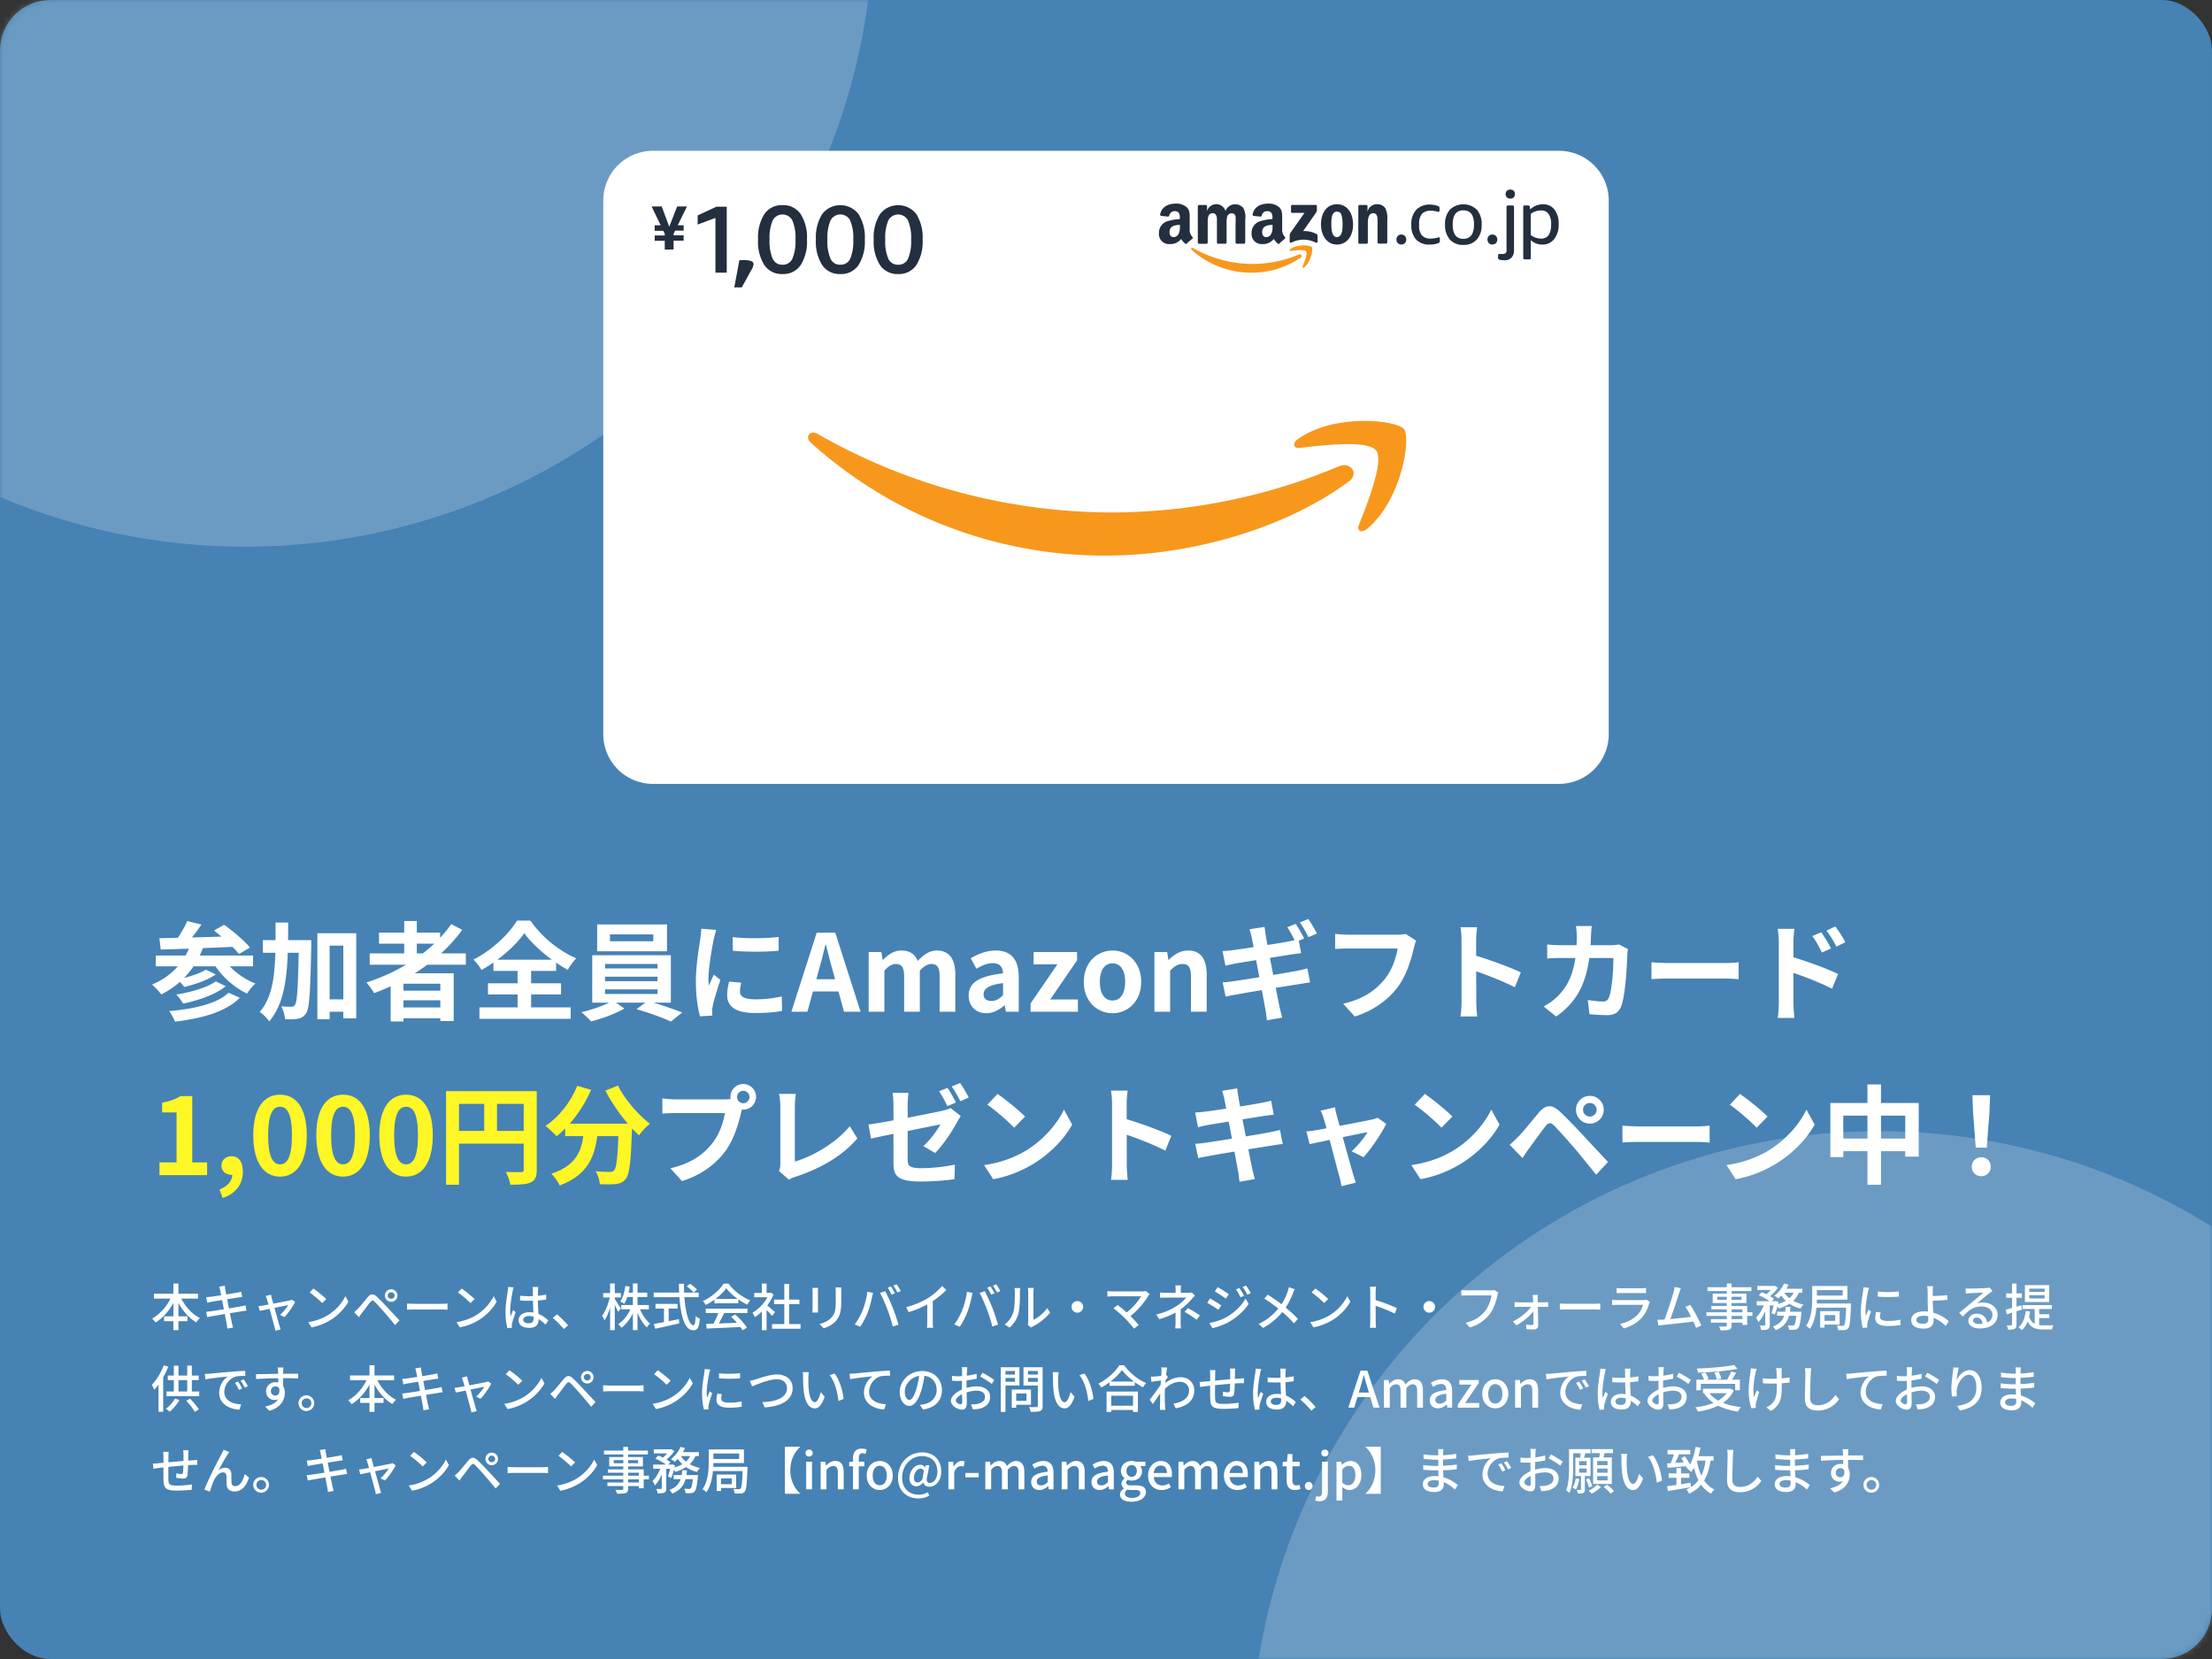 <svg width="352" height="264" fill="none" xmlns="http://www.w3.org/2000/svg"><rect width="100%" height="100%" fill="#333333" stroke="none"/><rect width="352" height="264" rx="8" fill="#4682B4"/><mask id="a" style="mask-type:alpha" maskUnits="userSpaceOnUse" x="0" y="0" width="352" height="264"><rect width="352" height="264" rx="8" fill="#4682B4"/></mask><g mask="url(#a)" fill="#fff" fill-opacity=".2"><circle cx="39" cy="-13" r="100"/><circle cx="299" cy="280" r="100"/></g><g clip-path="url(#clip0_489_787)"><path d="M96 116.839V31.901A7.901 7.901 0 01103.901 24h144.198A7.902 7.902 0 01256 31.901v84.938a7.902 7.902 0 01-7.901 7.902H103.901A7.905 7.905 0 0196 116.839z" fill="#fff"/><path fill-rule="evenodd" clip-rule="evenodd" d="M206.966 41.008a13.824 13.824 0 01-7.802 2.383 14.123 14.123 0 01-9.534-3.634c-.198-.178 0-.421.211-.29a19.211 19.211 0 009.534 2.535 19.056 19.056 0 007.282-1.488c.362-.151.658.23.309.494z" fill="#F7981D"/><path fill-rule="evenodd" clip-rule="evenodd" d="M207.848 40c-.269-.342-1.784-.158-2.469-.079-.204 0-.237-.158-.052-.29 1.211-.842 3.193-.599 3.424-.316.23.284-.066 2.272-1.199 3.22-.171.145-.336.066-.263-.125.257-.632.829-2.06.559-2.41z" fill="#F7981D"/><path fill-rule="evenodd" clip-rule="evenodd" d="M205.439 33.64v-.824a.21.21 0 01.211-.21h3.693a.209.209 0 01.201.128.211.211 0 01.017.082v.705c0 .118-.106.27-.277.52l-1.916 2.733a4.068 4.068 0 012.107.454.387.387 0 01.198.322v.876a.217.217 0 01-.02.097.2.2 0 01-.257.094 4.234 4.234 0 00-3.904 0c-.125.066-.264-.072-.264-.19v-.83a1.03 1.03 0 01.139-.567l2.218-3.154h-1.929a.206.206 0 01-.166-.065.203.203 0 01-.051-.172zm-13.478 5.15h-1.146a.217.217 0 01-.204-.191V32.83a.21.21 0 01.064-.152.21.21 0 01.153-.06h1.047a.219.219 0 01.204.198v.751a1.54 1.54 0 012.937 0 1.665 1.665 0 012.857-.434c.277.56.376 1.192.284 1.81v3.641a.208.208 0 01-.137.19.209.209 0 01-.081.014h-1.126a.204.204 0 01-.197-.204v-3.061c.026-.36.026-.72 0-1.08a.594.594 0 00-.659-.5.76.76 0 00-.658.473 3.585 3.585 0 00-.105 1.107v3.061a.208.208 0 01-.137.19.206.206 0 01-.081.014h-1.119a.21.21 0 01-.204-.204v-3.061c0-.659.105-1.594-.692-1.594-.796 0-.776.929-.776 1.594v3.061a.211.211 0 01-.02.082.197.197 0 01-.049.068.21.21 0 01-.155.054zm20.78-6.288c1.666 0 2.574 1.429 2.574 3.253 0 1.823-1.001 3.16-2.574 3.16-1.574 0-2.529-1.435-2.529-3.22 0-1.784.902-3.193 2.529-3.193zm0 1.179c-.83 0-.883 1.126-.883 1.83 0 .704 0 2.212.87 2.212.869 0 .915-1.218.915-1.975a5.177 5.177 0 00-.171-1.527.7.7 0 00-.718-.54h-.013zm4.734 5.108h-1.12a.211.211 0 01-.204-.204V32.81a.221.221 0 01.218-.19h1.04a.22.22 0 01.13.047c.037.03.063.071.074.117v.882a1.534 1.534 0 011.534-1.165 1.467 1.467 0 011.317.658c.25.565.352 1.183.296 1.798v3.634a.215.215 0 01-.217.178h-1.126a.21.21 0 01-.204-.178v-3.114c0-.658.073-1.554-.704-1.554a.725.725 0 00-.659.461 2.54 2.54 0 00-.184 1.093v3.108a.21.21 0 01-.191.204zm-14.979-2.752c.04.41-.033.822-.211 1.192a.906.906 0 01-.777.507c-.434 0-.658-.33-.658-.81 0-.961.856-1.132 1.672-1.132l-.026.243zm1.132 2.74a.227.227 0 01-.263 0 2.686 2.686 0 01-.658-.751 2.226 2.226 0 01-1.857.816 1.593 1.593 0 01-1.679-1.751 1.909 1.909 0 011.198-1.837 7.639 7.639 0 012.114-.389v-.145a1.431 1.431 0 00-.139-.816.751.751 0 00-.658-.297.855.855 0 00-.902.659c0 .099-.092.204-.198.204l-1.086-.112a.203.203 0 01-.169-.156.2.2 0 01-.002-.08c.25-1.318 1.448-1.726 2.515-1.726a2.573 2.573 0 011.692.56c.553.513.501 1.198.501 1.935v1.752c.005.39.155.762.421 1.047a.21.21 0 010 .296l-.863.744.033.046zm-15.875-2.74a2.17 2.17 0 01-.211 1.192.912.912 0 01-.776.507c-.428 0-.659-.33-.659-.81 0-.961.863-1.133 1.673-1.133l-.027.244zm1.133 2.74a.232.232 0 01-.264 0 2.702 2.702 0 01-.658-.751 2.22 2.22 0 01-1.85.816 1.595 1.595 0 01-1.686-1.751 1.914 1.914 0 011.198-1.837 7.679 7.679 0 012.114-.389v-.145a1.438 1.438 0 00-.138-.816.736.736 0 00-.626-.297.87.87 0 00-.908.659c0 .099-.093.204-.191.204l-1.093-.112a.204.204 0 01-.165-.237c.25-1.317 1.442-1.725 2.515-1.725a2.579 2.579 0 011.692.56c.547.513.494 1.198.494 1.935v1.752c.006.39.156.762.422 1.047.072.099.092.224 0 .296-.231.191-.659.547-.863.744l.007.046z" fill="#232F3E"/><path d="M222.999 38.908a.768.768 0 01-.566-.217.864.864 0 010-1.145.83.83 0 011.133 0 .863.863 0 010 1.145.777.777 0 01-.567.217zm4.511.012a2.819 2.819 0 01-2.173-.81 3.34 3.34 0 01-.751-2.35c-.06-.86.219-1.708.777-2.364a2.845 2.845 0 012.193-.836 3.7 3.7 0 011.277.224c.074.02.139.063.184.125a.37.37 0 01.06.237v.323c0 .164-.053.243-.158.243a1.026 1.026 0 01-.191-.033 3.473 3.473 0 00-1.001-.145 1.857 1.857 0 00-1.455.507 2.47 2.47 0 00-.448 1.633v.178a2.38 2.38 0 00.454 1.607 1.82 1.82 0 001.423.507 3.89 3.89 0 001.086-.165.726.726 0 01.178-.04c.105 0 .158.08.158.244v.323a.418.418 0 01-.046.23.443.443 0 01-.198.132 3.5 3.5 0 01-1.369.23zm5.353.054a2.743 2.743 0 01-2.14-.856 3.43 3.43 0 01-.77-2.383 3.417 3.417 0 01.77-2.37 3.115 3.115 0 014.286 0 3.42 3.42 0 01.771 2.37 3.436 3.436 0 01-.771 2.383 2.749 2.749 0 01-2.146.856zm0-.967c1.132 0 1.699-.758 1.699-2.272 0-1.514-.567-2.27-1.699-2.265-1.126 0-1.692.757-1.692 2.265s.566 2.272 1.692 2.272zm4.622.901a.768.768 0 01-.566-.217.864.864 0 010-1.145.83.83 0 011.132 0 .859.859 0 010 1.145.763.763 0 01-.566.217zm1.923 2.508a3.378 3.378 0 01-.777-.085.342.342 0 01-.191-.119.46.46 0 01-.053-.243v-.323c0-.158.059-.23.178-.23h.533a.743.743 0 00.487-.126.507.507 0 00.122-.19.504.504 0 00.03-.224v-6.947a.206.206 0 01.06-.177.214.214 0 01.177-.06h.711a.216.216 0 01.179.06c.023.023.041.05.053.081.011.03.015.064.012.096v6.874c.029.43-.11.856-.389 1.185a1.467 1.467 0 01-1.132.428zm.928-9.81a.743.743 0 01-.546-.198.79.79 0 010-1.047.853.853 0 011.093 0 .794.794 0 010 1.047.754.754 0 01-.547.198zm2.298 9.666a.217.217 0 01-.237-.244v-8.099a.206.206 0 01.06-.177.213.213 0 01.177-.06h.533a.258.258 0 01.277.237l.059.389a2.982 2.982 0 012.035-.81 2.211 2.211 0 011.837.85c.474.67.707 1.483.658 2.304a3.679 3.679 0 01-.704 2.37 2.31 2.31 0 01-1.864.889 2.668 2.668 0 01-1.863-.711v2.818a.218.218 0 01-.244.244h-.724zm2.542-3.293c1.106 0 1.659-.744 1.659-2.238a2.863 2.863 0 00-.402-1.692 1.414 1.414 0 00-1.238-.56 2.63 2.63 0 00-1.606.56V37.4a2.634 2.634 0 001.587.56v.02zM113.85 43.386v-8.711l-2.831 1.06V34.28l2.996-1.39h1.633v10.496h-1.798zm2.996 2.344l.817-4.333h.724a3.29 3.29 0 011.165.151.52.52 0 01.363.5c-.05.33-.171.645-.356.922l-1.514 2.76h-1.199zm7.678-2.12a3.33 3.33 0 01-2.884-1.416 6.948 6.948 0 01-1.008-4.07 6.942 6.942 0 011.008-4.062 3.322 3.322 0 012.884-1.416 3.329 3.329 0 012.883 1.416 6.942 6.942 0 011.008 4.062 6.948 6.948 0 01-1.008 4.07 3.322 3.322 0 01-2.883 1.415zm0-1.482a1.653 1.653 0 001.567-.955 7.013 7.013 0 00.493-3.049 6.999 6.999 0 00-.493-3.042 1.77 1.77 0 00-1.567-.953 1.768 1.768 0 00-1.568.953 6.999 6.999 0 00-.493 3.042 7.013 7.013 0 00.493 3.049 1.655 1.655 0 001.568.955zm9.204 1.482a3.34 3.34 0 01-2.89-1.416 7.008 7.008 0 01-1.001-4.069 7.003 7.003 0 011.001-4.062 3.644 3.644 0 012.887-1.415 3.66 3.66 0 012.887 1.415 6.942 6.942 0 011.008 4.062 6.955 6.955 0 01-1.008 4.07 3.33 3.33 0 01-2.884 1.415zm0-1.481a1.661 1.661 0 001.567-.955 7.14 7.14 0 00.488-3.049 7.12 7.12 0 00-.488-3.042 1.761 1.761 0 00-3.134 0 7.014 7.014 0 00-.494 3.042 7.014 7.014 0 00.494 3.049 1.647 1.647 0 001.567.955zm9.199 1.481a3.331 3.331 0 01-2.884-1.416 6.947 6.947 0 01-1.007-4.069 6.942 6.942 0 011.007-4.062 3.647 3.647 0 015.768 0 6.949 6.949 0 011.007 4.062 6.954 6.954 0 01-1.007 4.07 3.338 3.338 0 01-2.884 1.415zm0-1.481a1.653 1.653 0 001.567-.955 7.014 7.014 0 00.494-3.049 7 7 0 00-.494-3.042 1.77 1.77 0 00-1.567-.953 1.761 1.761 0 00-1.567.953 7.012 7.012 0 00-.487 3.042 7.026 7.026 0 00.487 3.049 1.649 1.649 0 001.567.955zm-37.143-2.405V38.32h-1.6v-.85h1.6v-.256l-.237-.487h-1.363v-.876h.955l-1.449-3.002h1.607l1.198 3.22 1.271-3.22h1.554l-1.468 3.002h.941v.85h-1.363l-.243.513v.23h1.6v.85h-1.594v1.402l-1.409.027z" fill="#232F3E"/><path fill-rule="evenodd" clip-rule="evenodd" d="M214.637 76.63c-10.417 7.69-25.528 11.78-38.545 11.78a69.638 69.638 0 01-47.072-17.976c-.987-.87-.112-2.068 1.061-1.396a94.706 94.706 0 0047.104 12.51 93.606 93.606 0 0035.938-7.368c1.764-.737 3.246 1.179 1.514 2.45z" fill="#F7981D"/><path fill-rule="evenodd" clip-rule="evenodd" d="M218.983 71.672c-1.317-1.706-8.817-.797-12.175-.402-1.021.118-1.179-.777-.263-1.41 5.972-4.187 15.756-2.975 16.875-1.58 1.12 1.397-.289 11.194-5.873 15.889-.869.717-1.685.349-1.317-.606 1.258-3.154 4.083-10.18 2.753-11.891z" fill="#F7981D"/></g><path d="M29.797 146.567l2.261.561c-.816 1.19-1.768 2.431-2.499 3.23l-1.666-.561c.68-.901 1.479-2.227 1.904-3.23zm4.25 1.513l1.615-.918c1.411 1.003 3.23 2.533 4.114 3.621l-1.751 1.037c-.799-1.054-2.55-2.652-3.978-3.74zm-8.687 1.224c3.111-.068 7.956-.187 12.376-.34l-.068 1.683a657.6 657.6 0 01-12.087.459l-.221-1.802zm-.578 2.754h15.487v1.717H24.782v-1.717zm7.99 2.244l1.564.765c-1.326.918-3.332 1.598-5.015 1.989a6.639 6.639 0 00-1.122-1.19c1.547-.306 3.553-.918 4.573-1.564zm1.564 1.87l1.598.765c-1.666 1.343-4.318 2.244-6.8 2.771a6.578 6.578 0 00-1.088-1.445c2.261-.357 4.93-1.105 6.29-2.091zm2.04 1.802l1.785.799c-2.227 2.261-5.984 3.281-10.319 3.808a6.836 6.836 0 00-.935-1.683c3.944-.34 7.65-1.173 9.469-2.924zm-6.052-7.684l2.006.476c-1.275 3.468-3.672 5.984-6.664 7.48-.289-.408-1.037-1.207-1.479-1.564 2.924-1.224 5.1-3.417 6.137-6.392zm5.236 2.176c1.003 1.666 3.026 3.247 5.083 4.046-.442.374-1.037 1.122-1.326 1.598-2.176-1.02-4.216-2.907-5.457-5.015l1.7-.629zm15.844 6.562h4.369V161h-4.369v-1.972zm-9.571-9.418h6.239v2.006h-6.239v-2.006zm8.67-1.105h6.188v13.549h-2.057v-11.577h-2.176v11.713h-1.955v-13.685zm-2.941 1.105h1.972v.935c-.153 7.276-.272 9.894-.816 10.693-.391.561-.748.765-1.309.867-.51.119-1.275.119-2.057.085-.034-.595-.255-1.479-.595-2.057.68.068 1.292.068 1.615.068.255.017.408-.068.578-.306.357-.51.493-2.958.612-9.826v-.459zm-3.706-2.805h2.006c-.017 6.698-.085 12.342-3.026 15.725-.323-.493-1.003-1.173-1.513-1.496 2.652-2.992 2.516-8.007 2.533-14.229zm14.977 4.913h15.3v1.802h-15.3v-1.802zm1.479-3.315h9.724v1.768h-9.724v-1.768zm2.992 9.248h7.599v1.53h-7.599v-1.53zm0 2.669h7.599v1.717h-7.599v-1.717zm1.02-13.753h2.006v6.154h-2.006v-6.154zm7.48.493l1.751.901c-3.332 4.641-8.517 8.058-14.025 10.081-.238-.442-.85-1.292-1.224-1.7 5.525-1.768 10.523-5.015 13.498-9.282zm-9.639 7.82h10.03v7.599H70.07v-5.933h-5.865v6.001h-2.04v-7.667zm21.267-6.375c-1.411 2.006-4.012 4.301-6.8 5.848a8.877 8.877 0 00-1.292-1.649c2.924-1.479 5.678-4.097 6.936-6.205h2.125c1.819 2.618 4.59 4.845 7.293 6.001-.51.527-.969 1.207-1.343 1.836-2.618-1.445-5.474-3.808-6.919-5.831zm-5.78 7.973H89.28v1.768H77.652v-1.768zm.867-3.757h9.979v1.785h-9.979v-1.785zm-2.227 7.582H90.81v1.819H76.292v-1.819zm6.069-6.783h2.159v7.803h-2.159v-7.803zm14.705-4.828v1.088h6.902v-1.088h-6.902zm-2.04-1.581h11.118v4.267H95.026v-4.267zm1.258 8.313v.714h8.347v-.714h-8.347zm0 2.023v.731h8.347v-.731h-8.347zm0-4.046v.714h8.347v-.714h-8.347zm-2.04-1.394h12.512v7.548H94.244v-7.548zm3.298 7.208l1.819 1.275c-1.36.799-3.57 1.632-5.304 2.04a14.2 14.2 0 00-1.547-1.462c1.785-.391 3.961-1.19 5.032-1.853zm3.74 1.377l1.785-1.292c1.802.476 4.08 1.275 5.491 1.819l-1.785 1.445c-1.326-.612-3.672-1.462-5.491-1.972zm15.317-11.475c2.091.289 5.491.204 7.31-.017v2.193c-2.074.204-5.168.204-7.293 0l-.017-2.176zm1.36 7.259c-.136.578-.204.986-.204 1.428 0 .765.663 1.224 2.397 1.224 1.513 0 2.771-.136 4.25-.459l.051 2.295c-1.105.221-2.482.34-4.403.34-2.924 0-4.335-1.054-4.335-2.788 0-.68.102-1.343.306-2.21l1.938.17zm-3.978-8.398c-.119.357-.34 1.224-.408 1.53-.238 1.122-.833 4.522-.833 6.222 0 .34.017.765.068 1.105.255-.578.527-1.156.782-1.734l1.054.833c-.493 1.428-1.054 3.264-1.224 4.165a5.4 5.4 0 00-.102.799c.017.187.017.476.034.714l-1.955.119c-.34-1.156-.663-3.23-.663-5.542 0-2.567.51-5.423.697-6.749a15.4 15.4 0 00.17-1.649l2.38.187zM125.932 161l4.029-12.58h2.958l4.029 12.58h-2.635l-1.802-6.545c-.374-1.309-.731-2.771-1.088-4.114h-.068c-.34 1.36-.697 2.805-1.071 4.114L128.482 161h-2.55zm2.499-3.23v-1.938h5.984v1.938h-5.984zm9.803 3.23v-9.503h2.023l.204 1.258h.051c.799-.816 1.683-1.496 2.907-1.496 1.377 0 2.176.595 2.618 1.649.884-.901 1.802-1.649 3.043-1.649 2.023 0 2.941 1.428 2.941 3.808V161h-2.499v-5.61c0-1.496-.408-1.989-1.326-1.989-.544 0-1.139.34-1.819 1.054V161h-2.499v-5.61c0-1.496-.425-1.989-1.343-1.989-.527 0-1.156.34-1.802 1.054V161h-2.499zm18.714.238c-1.7 0-2.805-1.19-2.805-2.822 0-2.023 1.649-3.094 5.474-3.519-.051-.935-.442-1.632-1.615-1.632-.884 0-1.751.374-2.618.901l-.901-1.666c1.122-.68 2.465-1.241 3.978-1.241 2.414 0 3.655 1.428 3.655 4.199V161h-2.04l-.187-1.003h-.068c-.833.714-1.785 1.241-2.873 1.241zm.816-1.955c.714 0 1.241-.323 1.853-.918v-1.921c-2.329.289-3.094.918-3.094 1.785 0 .731.51 1.054 1.241 1.054zM164 161v-1.326l4.267-6.222h-3.791v-1.955h6.919v1.326l-4.267 6.222h4.403V161H164zm13.042.238c-2.397 0-4.573-1.836-4.573-4.981 0-3.162 2.176-4.998 4.573-4.998 2.38 0 4.556 1.836 4.556 4.998 0 3.145-2.176 4.981-4.556 4.981zm0-2.023c1.292 0 2.006-1.173 2.006-2.958 0-1.802-.714-2.958-2.006-2.958-1.309 0-2.023 1.156-2.023 2.958 0 1.785.714 2.958 2.023 2.958zm6.663 1.785v-9.503h2.023l.204 1.258h.051c.816-.816 1.802-1.496 3.094-1.496 2.04 0 2.941 1.428 2.941 3.808V161h-2.499v-5.61c0-1.496-.425-1.989-1.343-1.989-.782 0-1.275.374-1.972 1.054V161h-2.499zm22.485-13.991c.425.612 1.02 1.7 1.343 2.329l-1.36.578c-.357-.697-.867-1.7-1.326-2.363l1.343-.544zm2.006-.765c.442.629 1.071 1.717 1.377 2.312l-1.36.578c-.34-.714-.901-1.7-1.36-2.346l1.343-.544zm-9.01 2.924a11.768 11.768 0 00-.357-1.292l2.414-.374c.034.323.102.901.17 1.309.17 1.122 1.853 9.724 2.21 11.458.119.493.272 1.105.425 1.666l-2.448.425c-.085-.629-.119-1.207-.238-1.717-.255-1.53-1.904-10.098-2.176-11.475zm-4.641 2.176a25.895 25.895 0 001.581-.136c1.445-.17 7.395-1.088 8.925-1.394a20.415 20.415 0 001.581-.357l.425 2.227c-.374.034-1.071.136-1.581.204-1.802.289-7.65 1.224-8.925 1.445-.527.102-.969.204-1.547.34l-.459-2.329zm.017 4.981a17.627 17.627 0 001.751-.187c1.819-.255 8.024-1.258 9.979-1.632.663-.136 1.292-.272 1.751-.408l.442 2.244c-.459.034-1.156.17-1.785.272-2.159.323-8.279 1.326-9.962 1.649-.731.119-1.309.238-1.7.34l-.476-2.278zm30.804-6.63c-.17.323-.289.816-.374 1.173-.391 1.666-1.139 4.301-2.567 6.205-1.53 2.023-3.791 3.723-6.834 4.692l-1.853-2.04c3.383-.782 5.287-2.261 6.664-3.978 1.139-1.428 1.768-3.349 2.006-4.811h-7.922c-.782 0-1.581.051-2.023.068v-2.397c.51.068 1.462.136 2.023.136h7.871c.323 0 .867-.017 1.326-.119l1.683 1.071zm7.208 9.69v-9.775c0-.612-.051-1.445-.17-2.057h2.652c-.068.612-.153 1.343-.153 2.057 0 1.87.017 8.517.017 9.775 0 .476.068 1.666.153 2.363h-2.669c.119-.663.17-1.7.17-2.363zm1.836-7.429c2.261.629 5.933 1.972 7.599 2.788l-.952 2.363c-1.938-1.003-4.794-2.091-6.647-2.703v-2.448zm18.887-4.59a23.165 23.165 0 00-.119 1.53c-.187 6.749-1.785 10.2-5.542 12.869l-1.989-1.598c.714-.391 1.564-.952 2.244-1.649 2.227-2.21 3.009-5.1 3.026-9.588 0-.374-.068-1.156-.136-1.564h2.516zm5.763 3.655a6.42 6.42 0 00-.102.884c-.068 1.853-.289 6.596-1.02 8.33-.357.85-1.02 1.309-2.176 1.309-.986 0-1.989-.085-2.822-.153l-.272-2.261c.85.136 1.717.238 2.397.238.544 0 .782-.187.952-.612.493-1.071.731-4.471.731-6.307h-8.296c-.578 0-1.53.017-2.244.085v-2.244c.714.085 1.581.119 2.227.119h7.871a6.41 6.41 0 001.292-.119l1.462.731zm3.74 2.108c.629.051 1.853.119 2.737.119h9.129c.799 0 1.547-.085 2.006-.119v2.686c-.408-.017-1.275-.102-1.989-.102h-9.146c-.952 0-2.091.051-2.737.102v-2.686zm27.03-4.777c.476.714 1.173 1.802 1.547 2.584l-1.462.646c-.51-1.071-.884-1.751-1.513-2.618l1.428-.612zm2.227-.918c.51.68 1.224 1.734 1.598 2.499l-1.428.714a14.535 14.535 0 00-1.581-2.55l1.411-.663zm-8.993 12.189v-9.775c0-.612-.068-1.445-.187-2.04h2.669c-.068.595-.153 1.343-.153 2.04v9.775c0 .493.085 1.683.153 2.363h-2.652c.102-.663.17-1.683.17-2.363zm1.819-7.429c2.278.629 5.933 1.972 7.616 2.805l-.969 2.346c-1.921-1.003-4.794-2.091-6.647-2.703v-2.448zm-167.594 22.345a.987.987 0 101.973-.001.987.987 0 00-1.973.001zm-1.054 0c0-1.122.918-2.04 2.04-2.04 1.122 0 2.04.918 2.04 2.04 0 1.122-.918 2.04-2.04 2.04a2.046 2.046 0 01-2.04-2.04zm2.074 1.343c-.17.323-.289.816-.374 1.173-.391 1.666-1.139 4.318-2.567 6.205-1.53 2.04-3.791 3.723-6.834 4.692l-1.853-2.04c3.383-.782 5.304-2.261 6.664-3.978 1.139-1.411 1.785-3.349 2.006-4.811h-7.922c-.782 0-1.581.051-2.023.085v-2.414c.51.068 1.462.153 2.023.153h7.871c.34 0 .884-.017 1.326-.136l1.683 1.071zm5.644 10.455c.187-.425.221-.714.221-1.105v-9.231c0-.629-.102-1.445-.204-1.921h2.669c-.085.646-.153 1.275-.153 1.921v8.84c2.771-.782 6.562-2.958 8.738-5.627l1.207 1.938c-2.329 2.771-5.865 4.811-9.877 6.12a3.675 3.675 0 00-1.003.459l-1.598-1.394zm26.826-13.226c.425.612 1.037 1.7 1.343 2.329l-1.36.578c-.34-.697-.867-1.7-1.326-2.363l1.343-.544zm2.006-.765c.459.629 1.071 1.717 1.377 2.312l-1.343.578c-.357-.714-.901-1.7-1.377-2.346l1.343-.544zm-10.608 12.716v-9.197c0-.578-.051-1.445-.136-1.955h2.533c-.068.51-.136 1.377-.136 1.955v8.602c0 1.071.289 1.428 2.159 1.428 1.785 0 3.672-.221 5.355-.561l-.068 2.312a39.744 39.744 0 01-5.27.374c-3.876 0-4.437-.935-4.437-2.958zm10.71-7.463c-.153.238-.408.629-.561.918-.748 1.428-2.295 3.757-3.519 4.964l-1.87-1.105c1.122-1.003 2.244-2.567 2.72-3.451-1.037.221-8.908 1.768-11.05 2.261l-.408-2.244c2.295-.272 10.302-1.836 11.849-2.21.476-.119.884-.221 1.207-.408l1.632 1.275zm5.848-3.519c1.173.799 3.383 2.567 4.386 3.604l-1.734 1.768c-.884-.952-3.026-2.805-4.267-3.655l1.615-1.717zm-2.142 11.322c2.669-.374 4.862-1.241 6.511-2.21 2.907-1.734 5.117-4.318 6.205-6.613l1.309 2.38c-1.275 2.312-3.536 4.658-6.273 6.307-1.734 1.037-3.927 1.972-6.307 2.38l-1.445-2.244zm20.366-.017v-9.775c0-.612-.051-1.445-.17-2.057h2.652c-.068.612-.153 1.343-.153 2.057 0 1.87.017 8.517.017 9.775 0 .476.068 1.666.153 2.363h-2.669c.119-.663.17-1.7.17-2.363zm1.836-7.429c2.261.629 5.933 1.972 7.599 2.788l-.952 2.363c-1.938-1.003-4.794-2.091-6.647-2.703v-2.448zm16.031-3.094a10.492 10.492 0 00-.357-1.275l2.414-.391c.034.323.102.901.17 1.309.17 1.122 1.853 9.724 2.21 11.458.119.493.272 1.105.425 1.666l-2.448.425c-.085-.629-.119-1.207-.238-1.717-.255-1.53-1.904-10.098-2.176-11.475zm-4.641 2.176a25.895 25.895 0 001.581-.136c1.445-.17 7.395-1.088 8.925-1.394a14.722 14.722 0 001.581-.357l.425 2.244c-.374.017-1.071.119-1.581.187-1.802.289-7.65 1.224-8.925 1.445a21.97 21.97 0 00-1.547.357l-.459-2.346zm.017 4.981a17.627 17.627 0 001.751-.187c1.819-.255 8.024-1.258 9.979-1.632a23.975 23.975 0 001.751-.391l.442 2.244c-.459.034-1.156.153-1.785.255-2.159.323-8.279 1.326-9.962 1.649-.731.136-1.326.238-1.7.34l-.476-2.278zm22.236-5.814c.051.408.17.85.272 1.292.578 2.04 2.176 7.888 2.601 9.299.085.306.323 1.054.442 1.394l-2.295.578c-.068-.459-.17-1.02-.306-1.496-.425-1.479-1.972-7.548-2.516-9.316a6.405 6.405 0 00-.493-1.207l2.295-.544zm8.16 2.635c-.731 1.479-2.431 4.046-3.621 5.304l-1.887-.935c.884-.782 2.057-2.21 2.516-3.043-.884.153-7.803 1.598-9.197 1.904l-.527-2.023a17.961 17.961 0 001.564-.204c.918-.136 7.718-1.428 8.925-1.7.289-.068.629-.17.85-.272l1.377.969zm6.137-4.76c1.173.799 3.383 2.567 4.386 3.604l-1.734 1.768c-.884-.952-3.026-2.805-4.267-3.655l1.615-1.717zm-2.142 11.322c2.669-.374 4.862-1.241 6.511-2.21 2.907-1.734 5.117-4.318 6.205-6.613l1.309 2.38c-1.275 2.312-3.536 4.658-6.273 6.307-1.734 1.037-3.927 1.972-6.307 2.38l-1.445-2.244zm27.319-8.806c0 .595.493 1.088 1.088 1.088.595 0 1.071-.493 1.071-1.088 0-.595-.476-1.071-1.071-1.071s-1.088.476-1.088 1.071zm-1.122 0c0-1.224.986-2.21 2.21-2.21s2.21.986 2.21 2.21-.986 2.21-2.21 2.21a2.206 2.206 0 01-2.21-2.21zm-10.557 5.576c.493-.425.867-.782 1.394-1.309.765-.765 2.091-2.431 3.264-3.825 1.02-1.207 2.023-1.394 3.332-.153 1.156 1.088 2.448 2.431 3.468 3.536a1573.78 1573.78 0 004.199 4.488l-1.887 2.023c-1.139-1.411-2.567-3.179-3.57-4.352-1.003-1.173-2.499-2.822-3.111-3.451-.561-.544-.918-.51-1.394.102-.68.867-1.87 2.533-2.567 3.468-.391.527-.782 1.139-1.088 1.581l-2.04-2.108zm17.952-3.043c.629.051 1.853.119 2.737.119h9.129c.799 0 1.547-.085 2.006-.119v2.686c-.408-.017-1.275-.102-1.989-.102h-9.146c-.952 0-2.091.051-2.737.102v-2.686zm18.703-5.049c1.173.799 3.383 2.567 4.386 3.604l-1.734 1.768c-.884-.952-3.026-2.805-4.267-3.655l1.615-1.717zm-2.142 11.322c2.669-.374 4.862-1.241 6.511-2.21 2.907-1.734 5.117-4.318 6.205-6.613l1.309 2.38c-1.275 2.312-3.536 4.658-6.273 6.307-1.734 1.037-3.927 1.972-6.307 2.38l-1.445-2.244zm16.524-9.877h14.059v8.534h-2.142v-6.528h-9.86v6.613h-2.057v-8.619zm1.071 5.661h12.036v2.006h-12.036v-2.006zm4.828-8.619h2.159v15.963h-2.159v-15.963zm17.238 10.064l-.442-5.814-.085-2.533h2.805l-.085 2.533-.442 5.814h-1.751zm.884 4.539c-.884 0-1.513-.629-1.513-1.513 0-.884.646-1.496 1.513-1.496.85 0 1.496.612 1.496 1.496s-.646 1.513-1.496 1.513z" fill="#fff"/><path d="M25.377 187v-2.023h2.72v-7.956h-2.295v-1.547c1.275-.238 2.125-.561 2.941-1.054h1.853v10.557h2.363V187h-7.582zm10.061 3.638l-.51-1.36c1.326-.493 2.057-1.394 2.04-2.397l-.085-1.768.884 1.462c-.255.255-.595.374-.969.374-.816 0-1.564-.544-1.564-1.479 0-.901.731-1.479 1.632-1.479 1.14 0 1.785.918 1.785 2.448 0 2.006-1.139 3.519-3.213 4.199zm9.133-3.4c-2.567 0-4.267-2.227-4.267-6.579 0-4.335 1.7-6.46 4.267-6.46 2.55 0 4.25 2.125 4.25 6.46 0 4.352-1.7 6.579-4.25 6.579zm0-1.955c1.088 0 1.887-1.088 1.887-4.624 0-3.519-.8-4.539-1.887-4.539-1.088 0-1.904 1.02-1.904 4.539 0 3.536.816 4.624 1.904 4.624zm10.027 1.955c-2.567 0-4.267-2.227-4.267-6.579 0-4.335 1.7-6.46 4.267-6.46 2.55 0 4.25 2.125 4.25 6.46 0 4.352-1.7 6.579-4.25 6.579zm0-1.955c1.088 0 1.887-1.088 1.887-4.624 0-3.519-.799-4.539-1.887-4.539s-1.904 1.02-1.904 4.539c0 3.536.816 4.624 1.904 4.624zm10.027 1.955c-2.567 0-4.267-2.227-4.267-6.579 0-4.335 1.7-6.46 4.267-6.46 2.55 0 4.25 2.125 4.25 6.46 0 4.352-1.7 6.579-4.25 6.579zm0-1.955c1.088 0 1.887-1.088 1.887-4.624 0-3.519-.799-4.539-1.887-4.539s-1.904 1.02-1.904 4.539c0 3.536.816 4.624 1.904 4.624zm6.356-11.645h13.345v2.023H73.038v12.869H70.98v-14.892zm12.359 0h2.074v12.495c0 1.105-.238 1.683-.952 2.023-.697.323-1.717.374-3.247.374-.085-.578-.442-1.513-.731-2.04.986.051 2.09.034 2.43.034.324 0 .426-.102.426-.408v-12.478zm-11.237 6.324h12.24v2.023h-12.24v-2.023zm4.947-5.219h2.04v6.222h-2.04v-6.222zm12.886 4.063h9.197v1.989h-9.197v-1.989zm8.534 0h2.142s-.017.629-.034.884c-.187 5.168-.391 7.191-.986 7.888-.425.578-.901.731-1.547.833-.595.085-1.581.068-2.584.034-.034-.595-.306-1.479-.68-2.057.952.085 1.836.102 2.26.102.307 0 .494-.051.68-.238.409-.442.596-2.346.749-7.072v-.374zm-6.613-6.018l2.21.646c-1.275 2.958-3.35 5.695-5.491 7.378-.391-.442-1.275-1.258-1.768-1.649 2.142-1.411 4.029-3.791 5.049-6.375zm6.477-.034c1.07 2.159 3.213 4.641 5.083 6.069-.561.442-1.343 1.275-1.734 1.853-1.921-1.768-4.012-4.522-5.355-7.123l2.006-.799zm-5.355 6.63h2.21c-.323 3.825-1.054 7.378-6.12 9.265-.255-.561-.85-1.428-1.326-1.87 4.556-1.496 4.964-4.369 5.236-7.395z" fill="#FFF626"/><path d="M24.496 205.88h7.016v.768h-7.016v-.768zm1.616 3.592h3.72v.768h-3.72v-.768zm1.48-5.216h.8v7.416h-.8v-7.416zm-.232 1.888l.688.224c-.704 1.72-1.912 3.248-3.296 4.088a3.77 3.77 0 00-.552-.632c1.328-.704 2.552-2.176 3.16-3.68zm1.272.024c.608 1.48 1.824 2.904 3.192 3.584-.192.16-.456.464-.584.68-1.408-.816-2.592-2.344-3.288-4.032l.68-.232zm6.4-.848a4.464 4.464 0 00-.152-.568l.896-.152c.016.152.048.4.08.584.064.432.904 4.672 1.04 5.32.056.232.128.512.2.752l-.912.168c-.04-.28-.064-.544-.12-.776-.104-.6-.92-4.808-1.032-5.328zm-2.224 1.096c.224-.008.448-.024.704-.056.704-.08 3.48-.52 4.224-.664.24-.04.488-.096.648-.144l.16.832c-.144.016-.424.056-.648.088-.84.136-3.576.568-4.232.68-.232.048-.432.088-.68.152l-.176-.888zm-.008 2.328c.2-.008.528-.048.76-.08.848-.112 3.808-.6 4.744-.776.312-.056.568-.112.76-.168l.168.84c-.192.016-.48.064-.776.112-1.04.16-3.928.632-4.728.776-.328.064-.576.112-.752.16l-.176-.864zm10.328-2.72c.024.16.072.352.12.56.224.792 1.048 3.776 1.224 4.376.048.144.136.44.192.592l-.856.224a4.768 4.768 0 00-.128-.64c-.184-.624-.984-3.688-1.2-4.384a2.427 2.427 0 00-.208-.52l.856-.208zm3.84 1.16c-.336.688-1.152 1.848-1.704 2.408l-.704-.352c.464-.4 1.048-1.112 1.296-1.552-.384.064-3.912.792-4.52.92l-.2-.76c.24-.024.448-.048.696-.096.416-.064 3.776-.696 4.28-.816.12-.024.256-.064.352-.112l.504.36zm2.896-2.136c.56.376 1.592 1.208 2.048 1.672l-.64.648c-.408-.432-1.408-1.296-2-1.696l.592-.624zm-.824 5.344a8.325 8.325 0 003.136-1.112c1.296-.792 2.296-1.992 2.776-3.024l.488.88c-.568 1.032-1.56 2.128-2.8 2.896a8.803 8.803 0 01-3.072 1.192l-.528-.832zm12.656-4.232a.553.553 0 001.104 0 .553.553 0 00-1.104 0zm-.448 0a1 1 0 112 0 1 1 0 01-2 0zm-4.888 2.664c.216-.184.376-.344.608-.568.368-.376 1.032-1.216 1.56-1.84.448-.528.864-.616 1.44-.072.512.48 1.168 1.16 1.64 1.672.536.568 1.344 1.448 1.96 2.104l-.696.744a83.414 83.414 0 00-1.744-2.072 48.22 48.22 0 00-1.504-1.64c-.288-.28-.448-.256-.704.056-.352.44-.976 1.28-1.32 1.72-.176.224-.352.488-.488.672l-.752-.776zm8.416-1.392c.264.024.752.048 1.192.048h4.344c.392 0 .704-.032.896-.048v.992c-.176-.008-.544-.04-.888-.04h-4.352c-.448 0-.92.016-1.192.04v-.992zm8.69-2.384c.56.376 1.592 1.208 2.048 1.672l-.64.648c-.408-.432-1.408-1.296-2-1.696l.592-.624zm-.824 5.344a8.325 8.325 0 003.136-1.112c1.296-.792 2.296-1.992 2.776-3.024l.488.88c-.568 1.032-1.56 2.128-2.8 2.896a8.803 8.803 0 01-3.072 1.192l-.528-.832zm10.12-4.2c.456.048.896.072 1.376.072.968 0 1.96-.08 2.776-.248v.784c-.848.136-1.832.2-2.784.2-.464 0-.896-.016-1.368-.048v-.76zm2.904-1.392a4.74 4.74 0 00-.048.496c-.016.28-.024.84-.024 1.36 0 1.336.12 2.488.12 3.288 0 .736-.352 1.36-1.464 1.36-1.088 0-1.72-.44-1.72-1.216 0-.728.64-1.272 1.704-1.272 1.416 0 2.368.704 3.024 1.304l-.44.664c-.872-.816-1.68-1.36-2.648-1.36-.536 0-.904.232-.904.584 0 .376.36.56.872.56.592 0 .776-.304.776-.808 0-.568-.104-2-.104-3.096 0-.576-.008-1.096-.008-1.36 0-.128-.016-.36-.04-.504h.904zm-3.928.064a4.365 4.365 0 00-.16.616c-.144.656-.392 2.312-.392 3.168 0 .288.016.568.056.856.12-.328.288-.72.416-1.024l.4.32c-.208.6-.488 1.416-.576 1.824-.024.112-.04.28-.032.368 0 .08.008.208.016.304l-.712.056c-.16-.568-.312-1.464-.312-2.544 0-1.192.256-2.712.352-3.352.032-.208.056-.456.064-.664l.88.072zm7.984 6.632a14.735 14.735 0 00-1.752-1.776l.656-.568c.576.464 1.32 1.216 1.776 1.76l-.68.584zm9.144-3.824h4.384v.688h-4.384v-.688zm.8-1.968h3.336v.688h-3.336v-.688zm1.048-1.456h.736v7.424h-.736v-7.424zm-.24 3.76l.592.184c-.464 1.256-1.28 2.448-2.176 3.104a2.981 2.981 0 00-.512-.584c.864-.544 1.68-1.624 2.096-2.704zm1.248.04c.36.992 1.056 2.04 1.744 2.592-.168.136-.424.4-.544.592-.696-.664-1.36-1.88-1.736-3.016l.536-.168zm-2.208-3.416l.696.12c-.16 1.056-.464 2.072-.888 2.728a4.115 4.115 0 00-.608-.376c.416-.6.664-1.528.8-2.472zm-3.528 1.144h2.824v.696h-2.824v-.696zm1.104-1.528h.744v7.424h-.744v-7.424zm-.008 2.016l.424.16c-.232 1.312-.752 2.88-1.312 3.704a3.92 3.92 0 00-.384-.752c.544-.696 1.048-2.032 1.272-3.112zm.712.416c.192.24.864 1.304 1.008 1.552l-.448.528c-.176-.448-.688-1.432-.904-1.8l.344-.28zm11.496-1.976l.504-.424c.392.264.88.664 1.12.936l-.536.464c-.224-.28-.696-.696-1.088-.976zm-5.264.984h7.16v.736h-7.16v-.736zm.288 1.808h3.504v.736h-3.504v-.736zm1.344.408h.752v2.792h-.752v-2.792zm-1.616 2.784c.96-.168 2.528-.472 3.992-.768l.056.68a482.66 482.66 0 01-3.824.848l-.224-.76zm4-6.408h.808c-.048 3.528.624 6.616 1.512 6.616.2 0 .296-.44.344-1.488.168.176.456.352.664.432-.12 1.456-.392 1.848-1.072 1.848-1.656 0-2.24-3.6-2.256-7.408zm4.32 6.392c1.408-.04 3.632-.12 5.688-.208l-.024.696c-1.992.104-4.136.2-5.568.256l-.096-.744zm-.056-2.432h6.64v.712h-6.64v-.712zm1.392-1.536h3.792v.696h-3.792v-.696zm.696 1.992l.856.24c-.376.76-.824 1.648-1.2 2.224l-.664-.224c.352-.608.784-1.552 1.008-2.24zm1.944.84l.648-.352c.736.624 1.504 1.48 1.872 2.088l-.688.424c-.352-.608-1.136-1.528-1.832-2.16zm-.76-4.544c-.648.944-1.936 2.016-3.28 2.672a2.726 2.726 0 00-.448-.624c1.376-.632 2.688-1.784 3.296-2.776h.792c.848 1.184 2.192 2.168 3.464 2.664-.184.184-.36.456-.496.68-1.224-.584-2.608-1.624-3.328-2.616zm7.28 5.712h4.536v.744h-4.536v-.744zm.32-3.896h4.032v.728h-4.032v-.728zm1.632-2.488h.776v6.744h-.776v-6.744zm-4.784 1.424h2.64v.688h-2.64v-.688zm1.216 2.544l.744-.896v4.288h-.744v-3.392zm0-4.032h.744v1.816h-.744v-1.816zm.672 3.344c.28.192 1.2 1 1.416 1.2l-.456.616c-.304-.376-1.04-1.128-1.384-1.44l.424-.376zm.472-1.856h.152l.136-.032.424.28c-.6 1.512-1.824 2.872-2.984 3.616-.072-.2-.256-.56-.376-.704 1.088-.616 2.192-1.816 2.648-3.016v-.144zm11.512-.872a9.737 9.737 0 00-.024.744v1.416c0 1.84-.296 2.52-.88 3.192-.52.6-1.336.968-1.92 1.16l-.656-.696c.76-.184 1.424-.496 1.912-1.04.56-.632.664-1.264.664-2.656v-1.376c0-.296-.016-.536-.048-.744h.952zm-3.712.064a6.506 6.506 0 00-.024.592v2.688c0 .2.008.488.024.648h-.92c.016-.136.04-.416.04-.656v-2.68c0-.144-.008-.424-.032-.592h.912zm11.584-.232c.2.288.488.784.648 1.096l-.528.232c-.16-.328-.416-.808-.632-1.112l.512-.216zm.912-.336c.208.296.512.8.656 1.088l-.52.224a7.941 7.941 0 00-.656-1.096l.52-.216zm-5.432 4.192c.352-.856.672-2.032.776-3l.912.192c-.064.2-.136.504-.168.672-.112.528-.392 1.68-.704 2.464-.296.752-.744 1.616-1.184 2.24l-.872-.368a9.972 9.972 0 001.24-2.2zm3.944-.24c-.312-.832-.816-1.976-1.16-2.576l.832-.272c.32.592.848 1.752 1.176 2.568.304.76.728 2.008.944 2.76l-.92.296a23.682 23.682 0 00-.872-2.776zm3.008-.304c1.408-.368 2.608-.912 3.496-1.464.832-.52 1.68-1.256 2.216-1.912l.68.64a13.678 13.678 0 01-2.544 2.008c-.888.544-2.176 1.136-3.448 1.52l-.4-.792zm3.352-1.056l.88-.232v3.632c0 .32.016.76.064.936h-1c.032-.168.056-.616.056-.936v-3.4zm10.059-2.256c.2.288.488.784.648 1.096l-.528.232c-.16-.328-.416-.808-.632-1.112l.512-.216zm.912-.336c.208.296.512.8.656 1.088l-.52.224a7.941 7.941 0 00-.656-1.096l.52-.216zm-5.432 4.192c.352-.856.672-2.032.776-3l.912.192c-.064.2-.136.504-.168.672-.112.528-.392 1.68-.704 2.464-.296.752-.744 1.616-1.184 2.24l-.872-.368a9.972 9.972 0 001.24-2.2zm3.944-.24c-.312-.832-.816-1.976-1.16-2.576l.832-.272c.32.592.848 1.752 1.176 2.568.304.76.728 2.008.944 2.76l-.92.296a23.682 23.682 0 00-.872-2.776zm6.52 2.512c.032-.136.064-.328.064-.512v-4.736c0-.328-.048-.592-.056-.632h.936c-.008.04-.048.312-.048.64v4.424c.704-.312 1.6-1 2.184-1.848l.48.696c-.68.904-1.808 1.744-2.72 2.2-.152.08-.24.152-.304.208l-.536-.44zm-3.68-.072c.688-.488 1.144-1.208 1.376-1.944.232-.712.24-2.272.24-3.2 0-.272-.024-.464-.064-.648h.928c-.008.072-.048.36-.048.64 0 .912-.024 2.616-.24 3.424a4.562 4.562 0 01-1.424 2.232l-.768-.504zm11.568-3.72c.504 0 .92.416.92.92a.927.927 0 01-.92.928.929.929 0 01-.928-.928c0-.504.416-.92.928-.92zm11.512-1.096a2.15 2.15 0 00-.232.288c-.616 1-1.752 2.424-3.096 3.4l-.624-.576c1.184-.824 2.152-2.024 2.576-2.776h-4.496c-.32 0-.704.032-.864.048v-.888c.216.032.584.064.864.064h4.624c.256 0 .48-.024.616-.072l.632.512zm-3.968 3.816c-.472-.48-1.352-1.24-1.8-1.56l.664-.536a25.129 25.129 0 011.856 1.576 23.703 23.703 0 011.496 1.608l-.736.584c-.312-.424-.968-1.152-1.48-1.672zm8.96-5.216c-.032.176-.048.48-.048.712v.84h-.824v-.84c0-.232-.008-.528-.04-.712h.912zm2.216 1.632c-.176.168-.376.392-.528.56a10.611 10.611 0 01-1.856 1.696c-.864.608-1.992 1.096-3.304 1.496l-.488-.744c1.528-.36 2.536-.896 3.248-1.352.672-.432 1.248-.992 1.504-1.344h-3.136c-.28 0-.76.008-1.008.032v-.84c.28.04.72.048.992.048h3.472c.216 0 .416-.016.576-.064l.528.512zm-2.28 1.8c0 .6-.008 1.84-.008 2.472 0 .296.024.696.048.944h-.912c.024-.232.056-.648.056-.944v-2.128l.816-.344zm2.536 2.04a13.317 13.317 0 00-1.92-1.248l.528-.6c.744.4 1.168.648 1.92 1.16l-.528.688zm6.8-5.056c.208.312.552.864.736 1.24l-.56.248a8.38 8.38 0 00-.72-1.264l.544-.224zm1.064-.384c.232.296.568.848.76 1.208l-.552.248a8.322 8.322 0 00-.752-1.224l.544-.232zm-4.512.248c.496.272 1.4.864 1.776 1.136l-.472.696a21.576 21.576 0 00-1.76-1.144l.456-.688zm-1.32 5.704c.88-.152 1.864-.448 2.696-.92 1.344-.76 2.424-1.824 3.064-2.96l.488.848c-.712 1.088-1.832 2.112-3.12 2.864-.808.464-1.936.848-2.656.992l-.472-.824zm.104-3.896c.504.272 1.416.84 1.784 1.104l-.456.704c-.424-.296-1.272-.848-1.784-1.112l.456-.696zm13.48-1.48a6.73 6.73 0 00-.296.648c-.296.792-.784 1.84-1.44 2.688-.76.968-1.776 2.016-3.304 2.824l-.696-.632c1.472-.704 2.488-1.632 3.32-2.704.648-.84 1.032-1.696 1.304-2.488a4.98 4.98 0 00.176-.656l.936.32zm-4.304.872a32.49 32.49 0 012.536 1.784c.824.664 1.64 1.384 2.28 2.072l-.648.712c-.68-.792-1.376-1.432-2.2-2.12-.576-.48-1.568-1.24-2.504-1.808l.536-.64zm7.576-.976c.56.376 1.592 1.208 2.048 1.672l-.64.648c-.408-.432-1.408-1.296-2-1.696l.592-.624zm-.824 5.344a8.325 8.325 0 003.136-1.112c1.296-.792 2.296-1.992 2.776-3.024l.488.88c-.568 1.032-1.56 2.128-2.8 2.896a8.803 8.803 0 01-3.072 1.192l-.528-.832zm9.568-.12v-4.632c0-.248-.016-.624-.064-.888h.984a7.995 7.995 0 00-.064.888c0 1.088.008 4.16.008 4.632 0 .24.024.728.056 1.024h-.984c.048-.288.064-.72.064-1.024zm.672-3.432c1.064.304 2.728.92 3.568 1.336l-.352.864c-.912-.48-2.344-1.024-3.216-1.304v-.896zm8.72.2c.504 0 .92.416.92.92a.927.927 0 01-.92.928.929.929 0 01-.928-.928c0-.504.416-.92.928-.92zm10.984-1.36a2.164 2.164 0 00-.144.472c-.176.816-.552 2.08-1.2 2.936-.728.944-1.728 1.712-3.176 2.168l-.688-.752c1.568-.384 2.464-1.072 3.128-1.904.552-.704.888-1.728 1-2.456h-3.936c-.336 0-.656.016-.864.024v-.888c.232.024.608.056.872.056h3.872c.136 0 .336-.008.52-.048l.616.392zm6.296.392c-.024.184-.032.4-.032.6.024.856.064 3.072.08 4.272.008.376-.272.616-.68.616-.344 0-.856-.024-1.192-.04l-.048-.728c.328.048.728.072.952.072.152 0 .216-.088.216-.24 0-.928-.032-3.096-.072-3.952 0-.176-.024-.4-.056-.6h.832zm-3.712 1.136c.192.024.456.04.656.04h4.096c.184 0 .464-.024.592-.04v.776c-.16-.008-.4-.016-.56-.016h-4.112c-.224 0-.464.016-.672.032v-.792zm-.264 3.08c1.288-.608 2.576-1.736 3.032-2.552l.408.008.016.608c-.424.768-1.728 1.944-2.904 2.56l-.552-.624zm7.472-2.856c.264.024.752.048 1.192.048h4.344c.392 0 .704-.032.896-.048v.992c-.176-.008-.544-.04-.888-.04h-4.352c-.448 0-.92.016-1.192.04v-.992zm9.04-2.464c.216.032.504.04.768.04h3.12c.248 0 .576-.008.784-.04v.824c-.2-.016-.52-.024-.8-.024h-3.104c-.248 0-.544.008-.768.024v-.824zm5.296 2.2a2.077 2.077 0 00-.128.28c-.224.784-.576 1.592-1.176 2.248-.824.912-1.832 1.408-2.856 1.696l-.624-.712c1.16-.24 2.144-.76 2.792-1.44a3.8 3.8 0 00.896-1.6h-4.08a12.2 12.2 0 00-.848.032v-.832c.312.024.616.048.848.048h4.104c.216 0 .408-.024.504-.072l.568.352zm4.934-2.16c-.088.216-.192.464-.304.808-.272.856-1.16 3.6-1.504 4.416l-.92.032c.416-.968 1.304-3.744 1.552-4.624.104-.384.144-.6.168-.84l1.008.208zm1.48 2.64c.568.84 1.416 2.432 1.768 3.288l-.848.376c-.336-.912-1.12-2.576-1.696-3.336l.776-.328zM264.555 210c1.128-.056 3.888-.36 4.96-.512l.2.792c-1.144.152-4 .456-5.112.568-.2.016-.464.056-.704.088l-.152-.928c.256.008.56 0 .808-.008zm10.232-5.752h.768v6.648c0 .416-.112.584-.384.696-.28.096-.704.104-1.376.104a2.52 2.52 0 00-.256-.608c.432.016.912.008 1.048.008.152-.008.2-.056.2-.2v-6.648zm-3.072.592h6.984v.608h-6.984v-.608zm1.552 1.52v.488h3.864v-.488h-3.864zm-.72-.504h5.36v1.496h-5.36v-1.496zm-.216 1.968h5.704v3.008h-.768v-2.472h-4.936v-.536zm-.784 1h7.32v.584h-7.32v-.584zm.712 1.088h5.416v.568h-5.416v-.568zm7.384-5.28h2.68v.648h-2.68v-.648zm3.144 4.104h3.368v.64h-3.368v-.64zm-3.24-1.672h2.992v.664h-2.992v-.664zm1.36.272h.72v3.496c0 .36-.064.568-.304.688-.232.112-.568.128-1.064.128-.024-.2-.12-.512-.224-.712.328.008.648.008.752.008.088-.008.12-.032.12-.12v-3.488zm5 1.4h.768s-.008.2-.024.304c-.144 1.456-.288 2.064-.52 2.312-.152.168-.312.216-.536.248a8.337 8.337 0 01-.904 0 1.765 1.765 0 00-.2-.704c.32.032.624.04.752.04.12 0 .192-.008.264-.08.16-.152.288-.688.4-2.016v-.104zm-1.736-.76h.752c-.144 1.624-.512 2.984-2.36 3.704a2.042 2.042 0 00-.44-.584c1.664-.608 1.92-1.768 2.048-3.12zm-4.288-1.864l.472-.488c.664.264 1.512.712 1.952 1.056l-.512.552c-.4-.352-1.24-.832-1.912-1.12zm2.472.952h.096l.112-.032.456.152c-.152.696-.376 1.488-.608 2.008l-.52-.248c.176-.448.352-1.176.464-1.76v-.12zm3.2-1.68l.784.128c-.536 1.464-1.736 2.248-3.272 2.712a3.418 3.418 0 00-.472-.632c1.464-.336 2.56-1.008 2.96-2.208zm-1.656-1.144l.704.2c-.384.856-1.016 1.672-1.624 2.184a4.434 4.434 0 00-.616-.432 5.024 5.024 0 001.536-1.952zm-.04 1.328c.568 1 1.728 1.744 3.144 2.032a2.887 2.887 0 00-.488.64c-1.464-.384-2.632-1.248-3.28-2.464l.624-.208zm-3.032 1.72l.496.184c-.304 1.064-.864 2.288-1.512 2.912-.072-.216-.248-.528-.368-.72.576-.528 1.128-1.512 1.384-2.376zm2.96-2.208h3.024v.632h-3.336l.312-.632zm-1.64-.448h.16l.12-.024.488.304c-.36.568-.992 1.192-1.552 1.576a3.686 3.686 0 00-.504-.368c.504-.344 1.04-.936 1.288-1.352v-.136zm6.68.016h5.16v2.168h-5.16v-.648h4.4v-.872h-4.4v-.648zm-.448 0h.744v1.936c0 1.392-.152 3.512-1.12 4.888-.12-.144-.44-.4-.608-.48.896-1.28.984-3.12.984-4.408v-1.936zm.464 2.776h5.2v.672h-5.2v-.672zm1.2 1.224h2.704v2.144h-2.704v-.608h2v-.92h-2v-.616zm-.4 0h.696v2.616h-.696v-2.616zm4.152-1.224h.76s0 .232-.008.328c-.096 2.4-.184 3.304-.424 3.592-.16.208-.328.272-.576.304a8.561 8.561 0 01-1.04.008 1.753 1.753 0 00-.216-.712c.384.032.728.04.88.04.136 0 .216-.024.288-.112.168-.192.264-1.024.336-3.312v-.136zm5.024-1.904c.92.144 2.528.104 3.352-.008v.816c-.912.096-2.416.096-3.352 0v-.808zm.456 3.328c-.072.28-.112.488-.112.704 0 .36.28.656 1.256.656a9.1 9.1 0 001.992-.208l.016.848c-.512.096-1.168.16-2.032.16-1.352 0-1.984-.464-1.984-1.248 0-.288.048-.584.136-.984l.728.072zm-1.856-3.912c-.048.152-.136.472-.168.616-.128.648-.392 2.152-.392 3.008 0 .288.016.568.056.856.128-.32.288-.712.416-1.016l.408.32c-.216.608-.496 1.464-.576 1.864-.024.12-.04.28-.04.368.008.088.016.208.024.304l-.728.048c-.16-.56-.304-1.504-.304-2.592 0-1.184.256-2.544.352-3.192.024-.2.056-.448.064-.656l.888.072zm10.208-.272c-.032.2-.056.584-.064.856-.008.376 0 .888 0 1.392 0 .88.136 2.536.136 3.224 0 .68-.384 1.288-1.568 1.288-1.128 0-1.992-.36-1.992-1.352 0-.768.664-1.392 2.088-1.392 1.616 0 3.072.824 3.888 1.568l-.488.76c-.792-.8-2.088-1.624-3.512-1.624-.736 0-1.168.256-1.168.656 0 .416.432.624 1.112.624.552 0 .792-.256.792-.8 0-.576-.096-2.16-.096-2.952 0-.472 0-1.048-.008-1.392-.008-.336-.032-.688-.072-.856h.952zm-.496 1.576c.512 0 1.856-.032 2.744-.136l.024.752c-.88.08-2.232.128-2.768.128v-.744zm5.67-1.216c.2.024.448.032.632.032.424 0 2.24-.048 2.68-.088.28-.024.424-.048.512-.08l.432.576c-.16.112-.336.216-.496.344-.416.304-1.392 1.136-1.968 1.6.328-.096.648-.128.96-.128 1.344 0 2.328.816 2.328 1.936 0 1.28-1.016 2.184-2.816 2.184-1.096 0-1.84-.488-1.84-1.216 0-.592.536-1.128 1.32-1.128 1.08 0 1.648.744 1.688 1.584l-.736.112c-.032-.64-.384-1.088-.952-1.088-.336 0-.576.208-.576.456 0 .344.392.568.952.568 1.36 0 2.144-.544 2.144-1.48 0-.76-.736-1.304-1.736-1.304-1.288 0-2.04.6-2.984 1.608l-.576-.592c.624-.504 1.624-1.344 2.088-1.736a96.383 96.383 0 001.776-1.488c-.416.016-1.8.072-2.224.096-.192.016-.408.032-.584.056l-.024-.824zm10.12 1.08v.528h2.448v-.528h-2.448zm0-1.04v.528h2.448v-.528h-2.448zm-.696-.56h3.872v2.688h-3.872v-2.688zm-.376 3.176h4.672v.624h-4.672v-.624zm1.936.328h.712v3.264l-.712-.304v-2.96zm-.928 1.448c.408 1.264 1.256 1.448 2.312 1.448.232 0 1.28 0 1.592-.016-.096.16-.192.48-.216.672h-1.4c-1.328 0-2.248-.288-2.744-1.944l.456-.16zm1.432-.32h1.824v.608h-1.824v-.608zm-1.936-.512l.688.08c-.168 1.312-.576 2.32-1.296 2.968-.112-.12-.4-.352-.56-.456.696-.552 1.048-1.448 1.168-2.592zm-3.184-.208c.632-.152 1.576-.432 2.488-.704l.104.688c-.832.264-1.72.544-2.416.752l-.176-.736zm.08-2.592h2.488v.696h-2.488v-.696zm.936-1.568h.704v6.512c0 .376-.072.576-.296.688-.208.12-.544.144-1.048.144a2.74 2.74 0 00-.208-.696c.328.008.624.008.72 0 .096 0 .128-.032.128-.144v-6.504zM26.056 217.264l.712.224c-.52 1.36-1.344 2.752-2.216 3.664a5.176 5.176 0 00-.408-.776c.752-.752 1.48-1.928 1.912-3.112zm-.832 2.144l.736-.736.008.008v5.984h-.744v-5.256zm1.472-.512h4.928v.728h-4.928v-.728zm-.2 2.536h5.208v.744h-5.208v-.744zm1.168-4.104h.736v4.496h-.736v-4.496zm2.128-.016h.736v4.52h-.736v-4.52zm-1.944 5.256l.712.224a7.02 7.02 0 01-1.568 1.856 4.463 4.463 0 00-.6-.472 5.28 5.28 0 001.456-1.608zm1.792.344l.6-.336c.536.52 1.112 1.216 1.4 1.696l-.64.4c-.264-.488-.84-1.224-1.36-1.76zm2.952-4.272c.312-.008.592-.024.744-.04a264.43 264.43 0 013.48-.312c.856-.072 1.656-.12 2.208-.144l.008.808c-.448 0-1.144.008-1.56.12-1.064.32-1.776 1.456-1.776 2.408 0 1.456 1.36 1.944 2.688 2l-.296.848c-1.568-.08-3.208-.912-3.208-2.68 0-1.2.712-2.176 1.36-2.6-.808.088-2.672.272-3.56.464l-.088-.872zm5.288 1.208c.192.272.488.768.648 1.104l-.496.224a6.914 6.914 0 00-.64-1.12l.488-.208zm.88-.352c.2.272.512.752.688 1.088l-.496.24c-.2-.408-.416-.76-.664-1.104l.472-.224zm6.344-1.88c-.016.112-.04.472-.048.584-.016.52 0 2.104.008 2.744l-.784-.32c0-.416 0-1.984-.032-2.416a5.663 5.663 0 00-.064-.592h.92zm-4.368 1.064c1.128-.008 3.176-.072 4.312-.072.904 0 1.992-.008 2.4 0l-.008.744a51.579 51.579 0 00-2.408-.04c-1.408 0-3.072.056-4.28.136l-.016-.768zm4.256 2.344c0 1.176-.488 1.76-1.304 1.76-.648 0-1.344-.48-1.344-1.4 0-.84.688-1.432 1.496-1.432.984 0 1.488.728 1.488 1.68 0 1.064-.56 2.32-2.464 2.872l-.672-.664c1.416-.32 2.36-.96 2.36-2.312 0-.632-.32-.912-.72-.912-.376 0-.728.28-.728.76 0 .44.336.704.728.704.448 0 .768-.376.584-1.272l.576.216zm3.755 1.016a1.251 1.251 0 11.01 2.503 1.251 1.251 0 01-.01-2.503zm0 2.024a.772.772 0 10.009-1.543.772.772 0 00-.009 1.543zm6.952-5.184h7.016v.768H55.7v-.768zm1.616 3.592h3.72v.768h-3.72v-.768zm1.48-5.216h.8v7.416h-.8v-7.416zm-.232 1.888l.688.224c-.704 1.72-1.912 3.248-3.296 4.088a3.77 3.77 0 00-.552-.632c1.328-.704 2.552-2.176 3.16-3.68zm1.272.024c.608 1.48 1.824 2.904 3.192 3.584-.192.16-.456.464-.584.68-1.408-.816-2.592-2.344-3.288-4.032l.68-.232zm6.4-.848a4.464 4.464 0 00-.152-.568l.896-.152c.016.152.048.4.08.584.064.432.904 4.672 1.04 5.32.056.232.128.512.2.752l-.912.168c-.04-.28-.064-.544-.12-.776-.104-.6-.92-4.808-1.032-5.328zm-2.224 1.096c.224-.008.448-.024.704-.056.704-.08 3.48-.52 4.224-.664.24-.04.488-.096.648-.144l.16.832c-.144.016-.424.056-.648.088-.84.136-3.576.568-4.232.68-.232.048-.432.088-.68.152l-.176-.888zm-.008 2.328c.2-.008.528-.048.76-.08.848-.112 3.808-.6 4.744-.776.312-.056.568-.112.76-.168l.168.84c-.192.016-.48.064-.776.112-1.04.16-3.928.632-4.728.776-.328.064-.576.112-.752.16l-.176-.864zm10.328-2.72c.024.16.072.352.12.56.224.792 1.048 3.776 1.224 4.376.048.144.136.44.192.592l-.856.224a4.768 4.768 0 00-.128-.64c-.184-.624-.984-3.688-1.2-4.384a2.427 2.427 0 00-.208-.52l.856-.208zm3.84 1.16c-.336.688-1.152 1.848-1.704 2.408l-.704-.352c.464-.4 1.048-1.112 1.296-1.552-.384.064-3.912.792-4.52.92l-.2-.76c.24-.024.448-.048.696-.096.416-.064 3.776-.696 4.28-.816.12-.024.256-.064.352-.112l.504.36zm2.896-2.136c.56.376 1.592 1.208 2.048 1.672l-.64.648c-.408-.432-1.408-1.296-2-1.696l.592-.624zm-.824 5.344a8.325 8.325 0 003.136-1.112c1.296-.792 2.296-1.992 2.776-3.024l.488.88c-.568 1.032-1.56 2.128-2.8 2.896a8.803 8.803 0 01-3.072 1.192l-.528-.832zM92.9 219.16a.553.553 0 001.104 0 .553.553 0 00-1.104 0zm-.448 0a1 1 0 112 0 1 1 0 01-2 0zm-4.888 2.664c.216-.184.376-.344.608-.568.368-.376 1.032-1.216 1.56-1.84.448-.528.864-.616 1.44-.072.512.48 1.168 1.16 1.64 1.672.536.568 1.344 1.448 1.96 2.104l-.696.744a83.414 83.414 0 00-1.744-2.072 48.22 48.22 0 00-1.504-1.64c-.288-.28-.448-.256-.704.056-.352.44-.976 1.28-1.32 1.72-.176.224-.352.488-.488.672l-.752-.776zm8.416-1.392c.264.024.752.048 1.192.048h4.344c.392 0 .704-.032.896-.048v.992c-.176-.008-.544-.04-.888-.04h-4.352c-.448 0-.92.016-1.192.04v-.992zm8.69-2.384c.56.376 1.592 1.208 2.048 1.672l-.64.648c-.408-.432-1.408-1.296-2-1.696l.592-.624zm-.824 5.344a8.325 8.325 0 003.136-1.112c1.296-.792 2.296-1.992 2.776-3.024l.488.88c-.568 1.032-1.56 2.128-2.8 2.896a8.803 8.803 0 01-3.072 1.192l-.528-.832zm10.576-4.872c.92.144 2.528.104 3.352-.008v.816c-.912.096-2.416.096-3.352 0v-.808zm.456 3.328c-.072.28-.112.488-.112.704 0 .36.28.656 1.256.656a9.1 9.1 0 001.992-.208l.016.848c-.512.096-1.168.16-2.032.16-1.352 0-1.984-.464-1.984-1.248 0-.288.048-.584.136-.984l.728.072zm-1.856-3.912c-.048.152-.136.472-.168.616-.128.648-.392 2.152-.392 3.008 0 .288.016.568.056.856.128-.32.288-.712.416-1.016l.408.32c-.216.608-.496 1.464-.576 1.864-.024.12-.04.28-.04.368.008.088.016.208.024.304l-.728.048c-.16-.56-.304-1.504-.304-2.592 0-1.184.256-2.544.352-3.192.024-.2.056-.448.064-.656l.888.072zm6.296 1.8c.296-.048.632-.144.928-.232.648-.208 2.248-.784 3.416-.784 1.376 0 2.472.8 2.472 2.2 0 1.872-1.832 2.896-4.448 3.04l-.368-.84c2.128-.056 3.92-.688 3.92-2.216 0-.8-.576-1.424-1.6-1.424-1.256 0-3.232.84-3.952 1.144l-.368-.888zm9.4-1.376c-.048.232-.08.648-.08.864-.008.512 0 1.184.048 1.808.128 1.256.448 2.104.992 2.104.392 0 .744-.88.928-1.608l.632.744c-.504 1.376-.992 1.848-1.576 1.848-.816 0-1.552-.768-1.776-2.872a24.55 24.55 0 01-.088-2.144c0-.2-.008-.544-.056-.76l.976.016zm4.088.208c.736.92 1.328 2.752 1.432 4.048l-.816.328c-.136-1.376-.592-3.152-1.408-4.112l.792-.264zm2.382.04c.312-.008.592-.024.752-.04.584-.056 2.008-.192 3.48-.32.848-.072 1.656-.12 2.2-.136l.008.808c-.448 0-1.144.008-1.56.112-1.064.32-1.768 1.464-1.768 2.408 0 1.456 1.36 1.944 2.68 2.008l-.288.848c-1.568-.08-3.208-.92-3.208-2.68 0-1.208.712-2.176 1.36-2.6-.816.088-2.672.272-3.568.464l-.088-.872zm11.976-.072c-.104.824-.264 1.76-.528 2.648-.488 1.632-1.144 2.544-1.944 2.544-.792 0-1.512-.888-1.512-2.224 0-1.784 1.568-3.328 3.576-3.328 1.92 0 3.136 1.344 3.136 3.024s-1.072 2.832-3.024 3.104l-.472-.744a8.53 8.53 0 00.712-.112c1.024-.24 1.944-.992 1.944-2.28 0-1.272-.84-2.256-2.312-2.256-1.736 0-2.76 1.416-2.76 2.52 0 .92.4 1.344.736 1.344.36 0 .736-.528 1.112-1.76.232-.76.408-1.672.488-2.504l.848.024zm6.768-.968a6.05 6.05 0 00-.056.616 49.196 49.196 0 00-.064 2.4c0 .848.04 2.16.04 2.64 0 .848-.304 1.096-.784 1.096-.688 0-1.752-.632-1.752-1.408 0-.736.968-1.504 2.016-1.888a6.322 6.322 0 012.136-.408c1.2 0 2.096.632 2.096 1.656 0 .96-.56 1.616-1.736 1.904-.36.08-.712.096-1.016.112l-.288-.808c.328 0 .672 0 .96-.056.68-.128 1.264-.48 1.264-1.152 0-.624-.56-.968-1.288-.968-.696 0-1.376.152-2.032.416-.753.288-1.328.776-1.328 1.16 0 .312.48.584.744.584.168 0 .28-.096.28-.368 0-.44-.048-1.552-.048-2.48 0-.912.024-2.08.024-2.424 0-.16-.024-.488-.048-.624h.88zm2.4.88c.584.296 1.48.832 1.888 1.144l-.392.648c-.392-.352-1.352-.928-1.856-1.184l.36-.608zm-4.848.496c.456.056.768.064 1.056.064.808 0 2.063-.16 2.872-.4l.024.784c-.864.2-2.16.36-2.873.36a9.21 9.21 0 01-1.063-.04l-.016-.768zm9.848 2.176h2.728v2.424h-2.728v-.624h2.016v-1.168h-2.016v-.632zm-.328 0h.704v2.896h-.704v-2.896zm-1.385-2.384h2.129v.536h-2.129v-.536zm3.697 0h2.16v.536h-2.16v-.536zm1.832-1.16h.768v6.144c0 .464-.104.688-.392.816-.304.128-.784.136-1.504.136a2.577 2.577 0 00-.264-.768c.504.024 1.04.016 1.192.008.152 0 .2-.048.2-.2v-6.136zm-5.472 0h2.552v2.896h-2.552v-.592h1.84v-1.712h-1.84v-.592zm5.88 0v.592h-1.968v1.728h1.968v.584h-2.688v-2.904h2.688zm-6.304 0h.752v7.104h-.752v-7.104zm9.224.784c-.048.232-.08.648-.08.864-.008.512 0 1.184.048 1.808.128 1.256.448 2.104.992 2.104.392 0 .744-.88.928-1.608l.632.744c-.504 1.376-.992 1.848-1.576 1.848-.816 0-1.552-.768-1.776-2.872a24.55 24.55 0 01-.088-2.144c0-.2-.008-.544-.056-.76l.976.016zm4.088.208c.736.92 1.328 2.752 1.432 4.048l-.816.328c-.136-1.376-.592-3.152-1.408-4.112l.792-.264zm3.992 1.28h4.024v.672h-4.024v-.672zm-.128 3.848h4.224v.672h-4.224v-.672zm-.336-2.256h4.984v3.248h-.776v-2.576h-3.464v2.576h-.744v-3.248zm2.448-3.432c-.664.96-1.936 2.064-3.28 2.792a3.335 3.335 0 00-.48-.608c1.4-.696 2.72-1.912 3.328-2.928h.784c.864 1.208 2.216 2.28 3.496 2.824a3.444 3.444 0 00-.496.68c-1.248-.656-2.625-1.768-3.352-2.76zm8.184 5.344c1.376-.2 2.504-.808 2.496-2.128 0-.616-.496-1.328-1.44-1.328-1.024 0-1.92.576-2.696 1.392v-.896c.96-.904 1.976-1.232 2.824-1.232 1.16 0 2.136.824 2.144 2.08 0 1.616-1.104 2.512-2.952 2.872l-.376-.76zm-1.809-3.688c-.303.032-1.127.144-1.687.224l-.088-.824c.2.008.368.008.599-.008.465-.024 1.473-.16 1.841-.28l.272.336c-.144.2-.368.568-.504.784l-.344 1.272a92.957 92.957 0 01-1.552 2.264l-.504-.688c.504-.624 1.528-2.008 1.88-2.576l.024-.32.063-.184zm-.087-1.424c0-.2.008-.424-.032-.648l.936.032c-.12.568-.376 2.776-.376 4.192 0 .696 0 1.264.04 1.992.008.144.032.384.048.544h-.872c.016-.136.024-.392.024-.52.008-.776.016-1.24.032-2.168.016-.712.2-3.112.2-3.424zm11.736-.456c-.016.136-.032.44-.04.632-.008.512-.008 1.032-.024 1.44-.016.656-.04 1.52-.12 1.936-.08.384-.272.488-.656.488-.288 0-.88-.072-1.121-.112l.017-.704c.264.064.6.104.776.104.176 0 .256-.032.28-.2.048-.304.072-.952.088-1.512v-1.408c0-.192-.024-.512-.048-.664h.848zm-3.152.248c-.032.224-.04.44-.04.728-.008.808-.032 2.968-.016 3.568.024.832.064 1.08 1.368 1.08.832 0 1.832-.096 2.384-.192l-.032.856c-.536.056-1.513.128-2.304.128-1.944 0-2.153-.432-2.192-1.752-.017-.68 0-3.232 0-3.648 0-.28-.017-.504-.056-.768h.888zm-2.52 1.872c.24 0 .568-.016.912-.056.84-.072 3.864-.384 5.464-.472.216-.016.48-.032.688-.048v.784c-.128-.008-.488 0-.688 0-1.272.032-4.44.368-5.416.48-.248.032-.656.096-.872.128l-.088-.816zm10.832-.712c.456.048.896.072 1.376.072.968 0 1.96-.08 2.776-.248v.784c-.848.136-1.832.2-2.784.2-.464 0-.896-.016-1.368-.048v-.76zm2.904-1.392a4.74 4.74 0 00-.048.496c-.016.28-.024.84-.024 1.36 0 1.336.12 2.488.12 3.288 0 .736-.352 1.36-1.464 1.36-1.088 0-1.72-.44-1.72-1.216 0-.728.64-1.272 1.704-1.272 1.416 0 2.368.704 3.024 1.304l-.44.664c-.872-.816-1.68-1.36-2.648-1.36-.536 0-.904.232-.904.584 0 .376.36.56.872.56.592 0 .776-.304.776-.808 0-.568-.104-2-.104-3.096 0-.576-.008-1.096-.008-1.36 0-.128-.016-.36-.04-.504h.904zm-3.928.064a4.233 4.233 0 00-.16.616c-.144.656-.392 2.312-.392 3.168 0 .288.016.568.056.856.12-.328.288-.72.415-1.024l.401.32c-.208.6-.488 1.416-.576 1.824-.024.112-.04.28-.032.368 0 .08.008.208.016.304l-.712.056c-.16-.568-.312-1.464-.312-2.544 0-1.192.256-2.712.352-3.352.032-.208.056-.456.064-.664l.88.072zm7.984 6.632a14.735 14.735 0 00-1.752-1.776l.656-.568c.576.464 1.32 1.216 1.776 1.76l-.68.584zm5.879-.496l1.945-5.888h1.08l1.944 5.888h-.984l-.944-3.192c-.2-.64-.376-1.304-.56-1.96h-.032c-.176.664-.352 1.32-.552 1.96l-.952 3.192h-.945zm1.097-1.672v-.728h2.752v.728h-2.752zm4.568 1.672v-4.4h.752l.08.616h.024c.376-.4.816-.728 1.36-.728.656 0 1.024.304 1.208.808.44-.456.888-.808 1.44-.808.92 0 1.344.632 1.344 1.744V224h-.92v-2.648c0-.768-.232-1.064-.728-1.064-.304 0-.624.192-.992.592V224h-.92v-2.648c0-.768-.232-1.064-.736-1.064-.296 0-.632.192-.984.592V224h-.928zm8.587.112c-.752 0-1.288-.504-1.288-1.28 0-.944.8-1.432 2.624-1.632-.008-.512-.192-.96-.832-.96-.464 0-.904.216-1.272.456l-.344-.632c.448-.28 1.072-.576 1.776-.576 1.096 0 1.6.696 1.6 1.872V224h-.76l-.072-.496h-.032c-.4.344-.872.608-1.4.608zm.288-.736c.384 0 .688-.176 1.048-.512v-1.072c-1.304.152-1.736.48-1.736.976 0 .432.296.608.688.608zm2.882.624v-.488l2.168-3.176h-1.928v-.736h3.088v.496l-2.168 3.168h2.24V224h-3.4zm5.964.112c-1.096 0-2.072-.848-2.072-2.304 0-1.472.976-2.32 2.072-2.32 1.088 0 2.072.848 2.072 2.32 0 1.456-.984 2.304-2.072 2.304zm0-.76c.688 0 1.128-.616 1.128-1.544 0-.936-.44-1.552-1.128-1.552-.696 0-1.12.616-1.12 1.552 0 .928.424 1.544 1.12 1.544zm3.154.648v-4.4h.752l.08.616h.024c.4-.4.856-.728 1.456-.728.936 0 1.352.632 1.352 1.744V224h-.928v-2.648c0-.768-.224-1.064-.736-1.064-.408 0-.688.208-1.072.592V224h-.928zm4.896-5.36c.312-.008.592-.024.744-.04a264.43 264.43 0 013.48-.312c.856-.072 1.656-.12 2.208-.144l.008.808c-.448 0-1.144.008-1.56.12-1.064.32-1.776 1.456-1.776 2.408 0 1.456 1.36 1.944 2.688 2l-.296.848c-1.568-.08-3.208-.912-3.208-2.68 0-1.2.712-2.176 1.36-2.6-.808.088-2.672.272-3.56.464l-.088-.872zm5.288 1.208c.192.272.488.768.648 1.104l-.496.224a6.914 6.914 0 00-.64-1.12l.488-.208zm.88-.352c.2.272.512.752.688 1.088l-.496.24c-.2-.408-.416-.76-.664-1.104l.472-.224zm4.4-.304c.456.048.896.072 1.376.072.968 0 1.96-.08 2.776-.248v.784c-.848.136-1.832.2-2.784.2-.464 0-.896-.016-1.368-.048v-.76zm2.904-1.392a4.74 4.74 0 00-.048.496c-.016.28-.024.84-.024 1.36 0 1.336.12 2.488.12 3.288 0 .736-.352 1.36-1.464 1.36-1.088 0-1.72-.44-1.72-1.216 0-.728.64-1.272 1.704-1.272 1.416 0 2.368.704 3.024 1.304l-.44.664c-.872-.816-1.68-1.36-2.648-1.36-.536 0-.904.232-.904.584 0 .376.36.56.872.56.592 0 .776-.304.776-.808 0-.568-.104-2-.104-3.096 0-.576-.008-1.096-.008-1.36 0-.128-.016-.36-.04-.504h.904zm-3.928.064a4.365 4.365 0 00-.16.616c-.144.656-.392 2.312-.392 3.168 0 .288.016.568.056.856.12-.328.288-.72.416-1.024l.4.32c-.208.6-.488 1.416-.576 1.824-.024.112-.04.28-.032.368 0 .08.008.208.016.304l-.712.056c-.16-.568-.312-1.464-.312-2.544 0-1.192.256-2.712.352-3.352.032-.208.056-.456.064-.664l.88.072zm9.232-.296a6.05 6.05 0 00-.056.616 49.196 49.196 0 00-.064 2.4c0 .848.04 2.16.04 2.64 0 .848-.304 1.096-.784 1.096-.688 0-1.752-.632-1.752-1.408 0-.736.968-1.504 2.016-1.888a6.322 6.322 0 012.136-.408c1.2 0 2.096.632 2.096 1.656 0 .96-.56 1.616-1.736 1.904-.36.08-.712.096-1.016.112l-.288-.808c.328 0 .672 0 .96-.056.68-.128 1.264-.48 1.264-1.152 0-.624-.56-.968-1.288-.968-.696 0-1.376.152-2.032.416-.752.288-1.328.776-1.328 1.16 0 .312.48.584.744.584.168 0 .28-.096.28-.368 0-.44-.048-1.552-.048-2.48 0-.912.024-2.08.024-2.424 0-.16-.024-.488-.048-.624h.88zm2.4.88c.584.296 1.48.832 1.888 1.144l-.392.648c-.392-.352-1.352-.928-1.856-1.184l.36-.608zm-4.848.496c.456.056.768.064 1.056.064.808 0 2.064-.16 2.872-.4l.024.784c-.864.2-2.16.36-2.872.36-.488 0-.792-.008-1.064-.04l-.016-.768zm7.624.608h6.92v1.688h-.744v-1.024h-5.472v1.024h-.704v-1.688zm1.048 1.44h4.36v.704h-4.36v-.704zm4.968-3.776l.52.608c-1.696.344-4.192.536-6.296.608a2.21 2.21 0 00-.168-.648c2.088-.08 4.528-.28 5.944-.568zm-5.256 1.376l.656-.184c.208.312.432.728.52 1.008l-.696.216c-.08-.28-.288-.712-.48-1.04zm2.12-.168l.672-.152c.176.352.352.816.4 1.112l-.712.176c-.04-.296-.192-.776-.36-1.136zm2.648-.168l.784.208c-.28.504-.632 1.064-.896 1.424l-.616-.192c.248-.392.56-1 .728-1.44zm-.392 2.736h.16l.136-.024.512.312c-.976 2.056-3.208 2.968-5.68 3.352a2.824 2.824 0 00-.44-.68c2.424-.296 4.528-1.088 5.312-2.832v-.128zm-3.232.496c.904 1.36 2.792 2.168 5.168 2.424-.16.176-.368.496-.464.712-2.424-.336-4.288-1.256-5.368-2.864l.664-.272zm11.696-3.776a3.339 3.339 0 00-.032.504c-.008.328.016 1.752.016 2.208 0 1.856-.064 3.104-1.72 4.104l-.728-.568c.272-.12.632-.344.84-.56.752-.704.832-1.528.832-2.984 0-.552-.024-1.816-.056-2.192a3.463 3.463 0 00-.08-.512h.928zm-3.024 1.616c.368.056.824.088 1.256.088 1.008 0 2.208-.072 3-.24V220c-.768.104-1.936.176-2.984.176-.368 0-.904-.024-1.272-.048v-.8zm-.992-1.488c-.056.168-.12.416-.16.576-.232 1.04-.512 2.76-.24 3.936.104-.304.264-.744.408-1.096l.408.256c-.208.616-.44 1.424-.528 1.848-.032.12-.048.28-.04.376 0 .08.008.2.016.296l-.696.072c-.168-.488-.432-1.56-.432-2.56 0-1.304.184-2.536.28-3.192.032-.2.04-.44.048-.608l.936.096zm8.696-.12c-.04.296-.072.632-.088.92-.032.888-.096 2.736-.096 3.84 0 .848.52 1.136 1.224 1.136 1.4 0 2.232-.792 2.808-1.64l.576.688c-.536.768-1.616 1.8-3.4 1.8-1.224 0-2.04-.52-2.04-1.856 0-1.136.08-3.192.08-3.968 0-.328-.024-.656-.08-.928l1.016.008zm5.558.888c.312-.008.592-.024.752-.04.584-.056 2.008-.192 3.48-.32.848-.072 1.656-.12 2.2-.136l.008.808c-.448 0-1.144.008-1.56.112-1.064.32-1.768 1.464-1.768 2.408 0 1.456 1.36 1.944 2.68 2.008l-.288.848c-1.568-.08-3.208-.92-3.208-2.68 0-1.208.712-2.176 1.36-2.6-.816.088-2.672.272-3.568.464l-.088-.872zm10.502-1.04a6.05 6.05 0 00-.056.616 49.196 49.196 0 00-.064 2.4c0 .848.04 2.16.04 2.64 0 .848-.304 1.096-.784 1.096-.688 0-1.752-.632-1.752-1.408 0-.736.968-1.504 2.016-1.888a6.322 6.322 0 012.136-.408c1.2 0 2.096.632 2.096 1.656 0 .96-.56 1.616-1.736 1.904-.36.08-.712.096-1.016.112l-.288-.808c.328 0 .672 0 .96-.056.68-.128 1.264-.48 1.264-1.152 0-.624-.56-.968-1.288-.968-.696 0-1.376.152-2.032.416-.752.288-1.328.776-1.328 1.16 0 .312.48.584.744.584.168 0 .28-.096.28-.368 0-.44-.048-1.552-.048-2.48 0-.912.024-2.08.024-2.424 0-.16-.024-.488-.048-.624h.88zm2.4.88c.584.296 1.48.832 1.888 1.144l-.392.648c-.392-.352-1.352-.928-1.856-1.184l.36-.608zm-4.848.496c.456.056.768.064 1.056.064.808 0 2.064-.16 2.872-.4l.024.784c-.864.2-2.16.36-2.872.36-.488 0-.792-.008-1.064-.04l-.016-.768zm9.864-1.304c-.144.504-.304 1.472-.352 1.984.352-.736 1.128-1.592 2.096-1.592 1.08 0 1.888 1.08 1.888 2.792 0 2.24-1.392 3.264-3.432 3.632l-.48-.728c1.76-.264 3.072-.92 3.072-2.896 0-1.248-.424-2.064-1.192-2.064-.976 0-1.856 1.44-1.928 2.488-.032.272-.024.536.024.928l-.776.056a8.822 8.822 0 01-.096-1.304c0-.752.136-1.848.24-2.576.032-.264.056-.536.064-.752l.872.032zm9.88-.04c-.024.152-.04.328-.048.552-.016.36-.016 1.456-.016 2.128 0 .984.12 2.408.12 2.984 0 .608-.432 1.16-1.48 1.16-1.208 0-1.856-.44-1.856-1.248 0-.76.72-1.288 1.904-1.288 1.72 0 3.032.896 3.672 1.424l-.456.712c-.744-.688-1.912-1.48-3.312-1.48-.68 0-1.048.264-1.048.592 0 .344.304.576.992.576.44 0 .784-.128.784-.648 0-.552-.08-2.04-.08-2.784 0-.736.008-1.656.008-2.168 0-.144-.016-.384-.04-.512h.856zm-3.176.816c.544.096 1.504.176 2.016.176 1.048 0 2.112-.064 3.208-.24l-.008.728a28.12 28.12 0 01-3.192.208c-.536 0-1.496-.072-2.008-.136l-.016-.736zm-.04 1.712c.552.096 1.496.152 1.976.152 1.296 0 2.352-.088 3.368-.232l-.008.752c-1.096.136-2.024.184-3.368.184-.512 0-1.408-.04-1.96-.104l-.008-.752zM30 230.784c-.016.136-.032.44-.04.632-.008.512-.008 1.032-.024 1.44-.016.656-.04 1.52-.12 1.936-.08.384-.272.488-.656.488-.288 0-.88-.072-1.12-.112l.016-.704c.264.064.6.104.776.104.176 0 .256-.032.28-.2.048-.304.072-.952.088-1.512v-1.408c0-.192-.024-.512-.048-.664H30zm-3.152.248c-.032.224-.04.44-.04.728-.008.808-.032 2.968-.016 3.568.024.832.064 1.08 1.368 1.08.832 0 1.832-.096 2.384-.192l-.032.856c-.536.056-1.512.128-2.304.128-1.944 0-2.152-.432-2.192-1.752-.016-.68 0-3.232 0-3.648 0-.28-.016-.504-.056-.768h.888zm-2.52 1.872c.24 0 .568-.016.912-.056.84-.072 3.864-.384 5.464-.472.216-.016.48-.032.688-.048v.784c-.128-.008-.488 0-.688 0-1.272.032-4.44.368-5.416.48-.248.032-.656.096-.872.128l-.088-.816zm12.152-1.84c-.08.104-.168.24-.256.384-.376.56-1.032 1.76-1.44 2.504.344-.272.72-.384 1.072-.384.56 0 .936.352.96 1 .016.424 0 1.048.032 1.416.032.36.28.512.592.512.808 0 1.288-1.016 1.504-1.928l.68.552c-.424 1.32-1.128 2.224-2.312 2.224-.872 0-1.208-.536-1.24-1.056-.024-.448-.016-1.08-.04-1.472-.024-.32-.208-.512-.536-.512-.6 0-1.136.616-1.432 1.248-.232.472-.544 1.4-.656 1.808l-.88-.304c.584-1.608 2.288-4.88 2.72-5.648.096-.2.224-.424.336-.704l.896.36zm5.064 3.976a1.251 1.251 0 11.01 2.503 1.251 1.251 0 01-.01-2.503zm0 2.024a.772.772 0 10.009-1.543.772.772 0 00-.009 1.543zm9.488-5.744a4.464 4.464 0 00-.152-.568l.896-.152c.016.152.048.4.08.584.064.432.904 4.672 1.04 5.32.056.232.128.512.2.752l-.912.168c-.04-.28-.064-.544-.12-.776-.104-.6-.92-4.808-1.032-5.328zm-2.224 1.096c.224-.008.448-.024.704-.056.704-.08 3.48-.52 4.224-.664.24-.04.488-.096.648-.144l.16.832c-.144.016-.424.056-.648.088-.84.136-3.576.568-4.232.68-.232.048-.432.088-.68.152l-.176-.888zm-.008 2.328c.2-.008.528-.048.76-.08.848-.112 3.808-.6 4.744-.776.312-.056.568-.112.76-.168l.168.84c-.192.016-.48.064-.776.112-1.04.16-3.928.632-4.728.776-.328.064-.576.112-.752.16l-.176-.864zm10.328-2.72c.024.16.072.352.12.56.224.792 1.048 3.776 1.224 4.376.048.144.136.44.192.592l-.856.224a4.768 4.768 0 00-.128-.64c-.184-.624-.984-3.688-1.2-4.384a2.427 2.427 0 00-.208-.52l.856-.208zm3.84 1.16c-.336.688-1.152 1.848-1.704 2.408l-.704-.352c.464-.4 1.048-1.112 1.296-1.552-.384.064-3.912.792-4.52.92l-.2-.76c.24-.024.448-.048.696-.096.416-.064 3.776-.696 4.28-.816.12-.024.256-.064.352-.112l.504.36zm2.896-2.136c.56.376 1.592 1.208 2.048 1.672l-.64.648c-.408-.432-1.408-1.296-2-1.696l.592-.624zm-.824 5.344a8.325 8.325 0 003.136-1.112c1.296-.792 2.296-1.992 2.776-3.024l.488.88c-.568 1.032-1.56 2.128-2.8 2.896a8.803 8.803 0 01-3.072 1.192l-.528-.832zm12.656-4.232a.553.553 0 001.104 0 .553.553 0 00-1.104 0zm-.448 0a1 1 0 112 0 1 1 0 01-2 0zm-4.888 2.664c.216-.184.376-.344.608-.568.368-.376 1.032-1.216 1.56-1.84.448-.528.864-.616 1.44-.072.512.48 1.168 1.16 1.64 1.672.536.568 1.344 1.448 1.96 2.104l-.696.744a83.414 83.414 0 00-1.744-2.072 48.22 48.22 0 00-1.504-1.64c-.288-.28-.448-.256-.704.056-.352.44-.976 1.28-1.32 1.72-.176.224-.352.488-.488.672l-.752-.776zm8.416-1.392c.264.024.752.048 1.192.048h4.344c.392 0 .704-.032.896-.048v.992c-.176-.008-.544-.04-.888-.04h-4.352c-.448 0-.92.016-1.192.04v-.992zm8.69-2.384c.56.376 1.592 1.208 2.048 1.672l-.64.648c-.408-.432-1.408-1.296-2-1.696l.592-.624zm-.824 5.344a8.325 8.325 0 003.136-1.112c1.296-.792 2.296-1.992 2.776-3.024l.488.88c-.568 1.032-1.56 2.128-2.8 2.896a8.803 8.803 0 01-3.072 1.192l-.528-.832zm10.544-6.144h.768v6.648c0 .416-.112.584-.384.696-.28.096-.704.104-1.376.104a2.52 2.52 0 00-.256-.608c.432.016.912.008 1.048.008.152-.008.2-.056.2-.2v-6.648zm-3.072.592h6.984v.608h-6.984v-.608zm1.552 1.52v.488h3.864v-.488h-3.864zm-.72-.504h5.36v1.496h-5.36v-1.496zm-.216 1.968h5.704v3.008h-.768v-2.472H96.73v-.536zm-.784 1h7.32v.584h-7.32v-.584zm.712 1.088h5.416v.568h-5.416v-.568zm7.384-5.28h2.68v.648h-2.68v-.648zm3.144 4.104h3.368v.64h-3.368v-.64zm-3.24-1.672h2.992v.664h-2.992v-.664zm1.36.272h.72v3.496c0 .36-.064.568-.304.688-.232.112-.568.128-1.064.128-.024-.2-.12-.512-.224-.712.328.008.648.008.752.008.088-.008.12-.032.12-.12v-3.488zm5 1.4h.768s-.008.2-.024.304c-.144 1.456-.288 2.064-.52 2.312-.152.168-.312.216-.536.248a8.337 8.337 0 01-.904 0 1.765 1.765 0 00-.2-.704c.32.032.624.04.752.04.12 0 .192-.008.264-.08.16-.152.288-.688.4-2.016v-.104zm-1.736-.76h.752c-.144 1.624-.512 2.984-2.36 3.704a2.042 2.042 0 00-.44-.584c1.664-.608 1.92-1.768 2.048-3.12zm-4.288-1.864l.472-.488c.664.264 1.512.712 1.952 1.056l-.512.552c-.4-.352-1.24-.832-1.912-1.12zm2.472.952h.096l.112-.032.456.152c-.152.696-.376 1.488-.608 2.008l-.52-.248c.176-.448.352-1.176.464-1.76v-.12zm3.2-1.68l.784.128c-.536 1.464-1.736 2.248-3.272 2.712a3.418 3.418 0 00-.472-.632c1.464-.336 2.56-1.008 2.96-2.208zm-1.656-1.144l.704.2c-.384.856-1.016 1.672-1.624 2.184a4.434 4.434 0 00-.616-.432 5.024 5.024 0 001.536-1.952zm-.04 1.328c.568 1 1.728 1.744 3.144 2.032a2.887 2.887 0 00-.488.64c-1.464-.384-2.632-1.248-3.28-2.464l.624-.208zm-3.032 1.72l.496.184c-.304 1.064-.864 2.288-1.512 2.912-.072-.216-.248-.528-.368-.72.576-.528 1.128-1.512 1.384-2.376zm2.96-2.208h3.024v.632h-3.336l.312-.632zm-1.64-.448h.16l.12-.024.488.304c-.36.568-.992 1.192-1.552 1.576a3.686 3.686 0 00-.504-.368c.504-.344 1.04-.936 1.288-1.352v-.136zm6.68.016h5.16v2.168h-5.16v-.648h4.4v-.872h-4.4v-.648zm-.448 0h.744v1.936c0 1.392-.152 3.512-1.12 4.888-.12-.144-.44-.4-.608-.48.896-1.28.984-3.12.984-4.408v-1.936zm.464 2.776h5.2v.672h-5.2v-.672zm1.2 1.224h2.704v2.144h-2.704v-.608h2v-.92h-2v-.616zm-.4 0h.696v2.616h-.696v-2.616zm4.152-1.224h.76s0 .232-.008.328c-.096 2.4-.184 3.304-.424 3.592-.16.208-.328.272-.576.304a8.561 8.561 0 01-1.04.008 1.753 1.753 0 00-.216-.712c.384.032.728.04.88.04.136 0 .216-.024.288-.112.168-.192.264-1.024.336-3.312v-.136zm9.152-3.168c-.872.744-1.584 2.08-1.584 3.704 0 1.632.712 2.968 1.584 3.712v.04h-2.44v-7.496h2.44v.04zm.944 6.744v-4.4h.928v4.4h-.928zm.464-5.224c-.344 0-.568-.216-.568-.552 0-.328.224-.544.568-.544.336 0 .576.216.576.544 0 .336-.24.552-.576.552zm1.84 5.224v-4.4h.752l.08.616h.024c.4-.4.856-.728 1.456-.728.936 0 1.352.632 1.352 1.744V237h-.928v-2.648c0-.768-.224-1.064-.736-1.064-.408 0-.688.208-1.072.592V237h-.928zm5.144 0v-4.952c0-.896.416-1.528 1.392-1.528.304 0 .584.064.784.144l-.184.704a1.086 1.086 0 00-.488-.112c-.384 0-.584.256-.584.792V237h-.92zm-.6-3.664v-.688l.648-.048h1.768v.736h-2.416zm4.857 3.776c-1.096 0-2.072-.848-2.072-2.304 0-1.472.976-2.32 2.072-2.32 1.088 0 2.072.848 2.072 2.32 0 1.456-.984 2.304-2.072 2.304zm0-.76c.688 0 1.128-.616 1.128-1.544 0-.936-.44-1.552-1.128-1.552-.696 0-1.12.616-1.12 1.552 0 .928.424 1.544 1.12 1.544zm6.154 2.096c-1.768 0-3.248-1.112-3.248-3.28 0-2.448 1.784-4.048 3.856-4.048 1.856 0 3.024 1.248 3.024 3.056 0 1.592-1.016 2.416-1.872 2.416-.504 0-.896-.232-.96-.68h-.024c-.28.344-.704.608-1.096.608-.64 0-1.112-.48-1.112-1.304 0-1 .712-2.12 1.76-2.12.304 0 .544.136.712.44h.016l.112-.368h.584l-.368 1.856c-.16.656 0 .968.464.968.56 0 1.168-.68 1.168-1.784 0-1.408-.808-2.496-2.48-2.496-1.584 0-3.128 1.352-3.128 3.432 0 1.76 1.176 2.712 2.664 2.712.528 0 1.04-.168 1.432-.384l.224.528a3.375 3.375 0 01-1.728.448zm-.128-2.536c.232 0 .472-.144.76-.496l.24-1.36c-.144-.248-.296-.336-.528-.336-.648 0-1.056.808-1.056 1.448 0 .52.24.744.584.744zm4.901 1.088v-4.4h.752l.08.792h.024c.312-.568.776-.904 1.248-.904.216 0 .352.032.488.096l-.16.8a1.316 1.316 0 00-.448-.072c-.352 0-.784.256-1.056.952V237h-.928zm2.704-1.912v-.688h2.112v.688h-2.112zm3.171 1.912v-4.4h.752l.08.616h.024c.376-.4.816-.728 1.36-.728.656 0 1.024.304 1.208.808.44-.456.888-.808 1.44-.808.92 0 1.344.632 1.344 1.744V237h-.92v-2.648c0-.768-.232-1.064-.728-1.064-.304 0-.624.192-.992.592V237h-.92v-2.648c0-.768-.232-1.064-.736-1.064-.296 0-.632.192-.984.592V237h-.928zm8.587.112c-.752 0-1.288-.504-1.288-1.28 0-.944.8-1.432 2.624-1.632-.008-.512-.192-.96-.832-.96-.464 0-.904.216-1.272.456l-.344-.632c.448-.28 1.072-.576 1.776-.576 1.096 0 1.6.696 1.6 1.872V237h-.76l-.072-.496h-.032c-.4.344-.872.608-1.4.608zm.288-.736c.384 0 .688-.176 1.048-.512v-1.072c-1.304.152-1.736.48-1.736.976 0 .432.296.608.688.608zm3.274.624v-4.4h.752l.08.616h.024c.4-.4.856-.728 1.456-.728.936 0 1.352.632 1.352 1.744V237h-.928v-2.648c0-.768-.224-1.064-.736-1.064-.408 0-.688.208-1.072.592V237h-.928zm6.032.112c-.752 0-1.288-.504-1.288-1.28 0-.944.8-1.432 2.624-1.632-.008-.512-.192-.96-.832-.96-.464 0-.904.216-1.272.456l-.344-.632c.448-.28 1.072-.576 1.776-.576 1.096 0 1.6.696 1.6 1.872V237h-.76l-.072-.496h-.032c-.4.344-.872.608-1.4.608zm.288-.736c.384 0 .688-.176 1.048-.512v-1.072c-1.304.152-1.736.48-1.736.976 0 .432.296.608.688.608zm4.786 2.6c-1.056 0-1.824-.392-1.824-1.152 0-.376.232-.72.64-.96v-.04a.816.816 0 01-.4-.736c0-.344.24-.64.488-.816v-.032a1.498 1.498 0 01-.584-1.168c0-1 .8-1.584 1.704-1.584.256 0 .48.048.648.112h1.552v.696h-.832c.168.176.288.464.288.8 0 .968-.728 1.512-1.656 1.512-.192 0-.416-.04-.616-.128-.136.12-.24.248-.24.464 0 .256.184.424.736.424h.816c1.04 0 1.584.32 1.584 1.072 0 .848-.896 1.536-2.304 1.536zm.024-3.96c.456 0 .832-.36.832-.944 0-.592-.368-.928-.832-.928-.456 0-.824.336-.824.928 0 .584.376.944.824.944zm.112 3.352c.768 0 1.272-.376 1.272-.776 0-.368-.288-.488-.824-.488h-.664c-.208 0-.4-.016-.584-.064-.264.2-.376.424-.376.648 0 .424.448.68 1.176.68zm4.653-1.256c-1.2 0-2.144-.856-2.144-2.304 0-1.432.984-2.32 2.008-2.32 1.16 0 1.792.84 1.792 2.088 0 .184-.016.36-.04.472h-2.856c.072.84.6 1.336 1.36 1.336.392 0 .72-.12 1.048-.328l.32.592a2.67 2.67 0 01-1.488.464zm-1.256-2.704h2.112c0-.76-.336-1.192-.976-1.192-.552 0-1.04.424-1.136 1.192zm3.947 2.592v-4.4h.752l.08.616h.024c.376-.4.816-.728 1.36-.728.656 0 1.024.304 1.208.808.44-.456.888-.808 1.44-.808.92 0 1.344.632 1.344 1.744V237h-.92v-2.648c0-.768-.232-1.064-.728-1.064-.304 0-.624.192-.992.592V237h-.92v-2.648c0-.768-.232-1.064-.736-1.064-.296 0-.632.192-.984.592V237h-.928zm9.387.112c-1.2 0-2.144-.856-2.144-2.304 0-1.432.984-2.32 2.008-2.32 1.16 0 1.792.84 1.792 2.088 0 .184-.016.36-.04.472h-2.856c.072.84.6 1.336 1.36 1.336.392 0 .72-.12 1.048-.328l.32.592a2.67 2.67 0 01-1.488.464zm-1.256-2.704h2.112c0-.76-.336-1.192-.976-1.192-.552 0-1.04.424-1.136 1.192zM199.61 237v-4.4h.752l.08.616h.024c.4-.4.856-.728 1.456-.728.936 0 1.352.632 1.352 1.744V237h-.928v-2.648c0-.768-.224-1.064-.736-1.064-.408 0-.688.208-1.072.592V237h-.928zm6.472.112c-.984 0-1.336-.624-1.336-1.544v-2.232h-.64v-.688l.688-.048.104-1.216h.768v1.216h1.152v.736h-1.152v2.24c0 .52.192.8.648.8.152 0 .336-.056.472-.112l.168.68c-.248.08-.544.168-.872.168zm2.18 0c-.352 0-.616-.272-.616-.648 0-.384.264-.648.616-.648.344 0 .616.264.616.648 0 .376-.272.648-.616.648zm1.714 1.784c-.296 0-.528-.056-.688-.12l.176-.688c.112.04.248.072.392.072.408 0 .52-.296.52-.816V232.6h.928v4.736c0 .92-.352 1.56-1.328 1.56zm.856-7.12c-.336 0-.568-.216-.568-.552 0-.328.232-.544.568-.544.336 0 .576.216.576.544 0 .336-.24.552-.576.552zm1.848 7.008V232.6h.752l.08.488h.024c.384-.328.856-.6 1.352-.6 1.112 0 1.744.888 1.744 2.248 0 1.504-.904 2.376-1.896 2.376-.392 0-.792-.176-1.16-.496l.032.744v1.424h-.928zm1.88-2.44c.632 0 1.12-.568 1.12-1.6 0-.92-.304-1.488-1.04-1.488-.336 0-.664.184-1.032.536v2.152c.344.296.68.4.952.4zm5.159 1.368h-2.44v-.04c.872-.744 1.584-2.08 1.584-3.712 0-1.624-.712-2.96-1.584-3.704v-.04h2.44v7.496zm9.976-7.112c-.024.152-.04.328-.048.552-.016.36-.016 1.456-.016 2.128 0 .984.12 2.408.12 2.984 0 .608-.432 1.16-1.48 1.16-1.208 0-1.856-.44-1.856-1.248 0-.76.72-1.288 1.904-1.288 1.72 0 3.032.896 3.672 1.424l-.456.712c-.744-.688-1.912-1.48-3.312-1.48-.68 0-1.048.264-1.048.592 0 .344.304.576.992.576.44 0 .784-.128.784-.648 0-.552-.08-2.04-.08-2.784 0-.736.008-1.656.008-2.168 0-.144-.016-.384-.04-.512h.856zm-3.176.816c.544.096 1.504.176 2.016.176 1.048 0 2.112-.064 3.208-.24l-.008.728a28.12 28.12 0 01-3.192.208c-.536 0-1.496-.072-2.008-.136l-.016-.736zm-.04 1.712c.552.096 1.496.152 1.976.152 1.296 0 2.352-.088 3.368-.232l-.008.752c-1.096.136-2.024.184-3.368.184-.512 0-1.408-.04-1.96-.104l-.008-.752zm7.144-1.488c.312-.008.592-.024.744-.04a264.43 264.43 0 013.48-.312c.856-.072 1.656-.12 2.208-.144l.008.808c-.448 0-1.144.008-1.56.12-1.064.32-1.776 1.456-1.776 2.408 0 1.456 1.36 1.944 2.688 2l-.296.848c-1.568-.08-3.208-.912-3.208-2.68 0-1.2.712-2.176 1.36-2.6-.808.088-2.672.272-3.56.464l-.088-.872zm5.288 1.208c.192.272.488.768.648 1.104l-.496.224a6.914 6.914 0 00-.64-1.12l.488-.208zm.88-.352c.2.272.512.752.688 1.088l-.496.24c-.2-.408-.416-.76-.664-1.104l.472-.224zm4.608-1.928a6.05 6.05 0 00-.056.616 49.196 49.196 0 00-.064 2.4c0 .848.04 2.16.04 2.64 0 .848-.304 1.096-.784 1.096-.688 0-1.752-.632-1.752-1.408 0-.736.968-1.504 2.016-1.888a6.322 6.322 0 012.136-.408c1.2 0 2.096.632 2.096 1.656 0 .96-.56 1.616-1.736 1.904-.36.08-.712.096-1.016.112l-.288-.808c.328 0 .672 0 .96-.056.68-.128 1.264-.48 1.264-1.152 0-.624-.56-.968-1.288-.968-.696 0-1.376.152-2.032.416-.752.288-1.328.776-1.328 1.16 0 .312.48.584.744.584.168 0 .28-.096.28-.368 0-.44-.048-1.552-.048-2.48 0-.912.024-2.08.024-2.424 0-.16-.024-.488-.048-.624h.88zm2.4.88c.584.296 1.48.832 1.888 1.144l-.392.648c-.392-.352-1.352-.928-1.856-1.184l.36-.608zm-4.848.496c.456.056.768.064 1.056.064.808 0 2.064-.16 2.872-.4l.024.784c-.864.2-2.16.36-2.872.36-.488 0-.792-.008-1.064-.04l-.016-.768zm7.944-1.344h3.216v.656h-3.216v-.656zm.864 4.648l.576.12c-.112.608-.32 1.248-.568 1.664a3.232 3.232 0 00-.52-.288c.248-.384.408-.944.512-1.496zm1.632.152l.496-.168c.2.408.408.944.488 1.272l-.528.208c-.072-.336-.272-.896-.456-1.312zm-2.704-4.8h.648v3.016c0 1.184-.08 2.864-.584 3.944-.112-.112-.4-.32-.544-.384.44-1.008.48-2.456.48-3.552V230.6zm1.6 3.08v.664h1.2v-.664h-1.2zm0-1.16v.648h1.2v-.648h-1.2zm-.592-.544h2.408v2.912h-2.408v-2.912zm.888 2.784h.616v2.248c0 .296-.04.456-.24.56-.192.096-.456.104-.848.104a2.242 2.242 0 00-.2-.576c.264.008.488.008.568 0 .08 0 .104-.024.104-.096v-2.24zm-.024-3.704l.744.088c-.112.416-.232.848-.328 1.144l-.576-.112c.064-.32.144-.8.16-1.12zm1.712-.456h3.408v.64h-3.408v-.64zm.888 3.096v.664h1.656v-.664h-1.656zm0 1.2v.68h1.656v-.68h-1.656zm0-2.4v.656h1.656v-.656h-1.656zm-.64-.568h2.968v4.216h-2.968v-4.216zm1.104-1l.776.088c-.128.472-.256.968-.36 1.304l-.608-.112c.08-.36.168-.904.192-1.28zm-.464 5.328l.608.36c-.376.408-.984.832-1.488 1.072a5.254 5.254 0 00-.472-.472c.496-.224 1.064-.632 1.352-.96zm1.032.36l.552-.352c.376.296.872.728 1.12 1.024l-.576.392c-.224-.296-.712-.752-1.096-1.064zm3.752-5.256c-.048.232-.08.648-.08.864-.008.512 0 1.184.048 1.808.128 1.256.448 2.104.992 2.104.392 0 .744-.88.928-1.608l.632.744c-.504 1.376-.992 1.848-1.576 1.848-.816 0-1.552-.768-1.776-2.872a24.55 24.55 0 01-.088-2.144c0-.2-.008-.544-.056-.76l.976.016zm4.088.208c.736.92 1.328 2.752 1.432 4.048l-.816.328c-.136-1.376-.592-3.152-1.408-4.112l.792-.264zm2.328-.84h3.624v.696h-3.624v-.696zm.184 3.744h3.288v.688h-3.288v-.688zm1.24-.856h.72v3.016h-.72v-3.016zm-1.488 2.888c.936-.12 2.376-.344 3.736-.56l.04.712c-1.296.232-2.68.456-3.664.616l-.112-.768zm-.016-3.632c.792-.032 1.976-.12 3.128-.208l.008.648c-1.088.104-2.216.192-3.048.264l-.088-.704zm1.176-1.728l.776.176c-.272.664-.608 1.456-.888 1.944l-.6-.176c.256-.52.552-1.36.712-1.944zm1.08.888l.584-.288c.36.496.768 1.144.928 1.568l-.632.336c-.144-.432-.536-1.112-.88-1.616zm2.12-.304h3.032v.704h-3.032v-.704zm.168-1.48l.776.128c-.28 1.52-.776 2.944-1.472 3.856a5.176 5.176 0 00-.632-.512c.664-.8 1.096-2.112 1.328-3.472zm1.64 1.896l.776.088c-.416 2.768-1.328 4.464-3.44 5.464a3.466 3.466 0 00-.432-.68c1.952-.84 2.768-2.384 3.096-4.872zm-1.464.176c.376 2.16 1.192 3.952 2.816 4.704a3.22 3.22 0 00-.528.656c-1.72-.904-2.528-2.8-2.968-5.24l.68-.12zm5.856-1.6c-.04.296-.072.632-.088.92-.032.888-.096 2.736-.096 3.84 0 .848.52 1.136 1.224 1.136 1.4 0 2.232-.792 2.808-1.64l.576.688c-.536.768-1.616 1.8-3.4 1.8-1.224 0-2.04-.52-2.04-1.856 0-1.136.08-3.192.08-3.968 0-.328-.024-.656-.08-.928l1.016.008zm9.84-.12c-.024.152-.04.328-.048.552-.016.36-.016 1.456-.016 2.128 0 .984.12 2.408.12 2.984 0 .608-.432 1.16-1.48 1.16-1.208 0-1.856-.44-1.856-1.248 0-.76.72-1.288 1.904-1.288 1.72 0 3.032.896 3.672 1.424l-.456.712c-.744-.688-1.912-1.48-3.312-1.48-.68 0-1.048.264-1.048.592 0 .344.304.576.992.576.44 0 .784-.128.784-.648 0-.552-.08-2.04-.08-2.784 0-.736.008-1.656.008-2.168 0-.144-.016-.384-.04-.512h.856zm-3.176.816c.544.096 1.504.176 2.016.176 1.048 0 2.112-.064 3.208-.24l-.008.728a28.12 28.12 0 01-3.192.208c-.536 0-1.496-.072-2.008-.136l-.016-.736zm-.04 1.712c.552.096 1.496.152 1.976.152 1.296 0 2.352-.088 3.368-.232l-.008.752c-1.096.136-2.024.184-3.368.184-.512 0-1.408-.04-1.96-.104l-.008-.752zm11.656-2.512c-.016.112-.04.472-.048.584-.016.52 0 2.104.008 2.744l-.784-.32c0-.416 0-1.984-.032-2.416a5.663 5.663 0 00-.064-.592h.92zm-4.368 1.064c1.128-.008 3.176-.072 4.312-.072.904 0 1.992-.008 2.4 0l-.008.744a51.579 51.579 0 00-2.408-.04c-1.408 0-3.072.056-4.28.136l-.016-.768zm4.256 2.344c0 1.176-.488 1.76-1.304 1.76-.648 0-1.344-.48-1.344-1.4 0-.84.688-1.432 1.496-1.432.984 0 1.488.728 1.488 1.68 0 1.064-.56 2.32-2.464 2.872l-.672-.664c1.416-.32 2.36-.96 2.36-2.312 0-.632-.32-.912-.72-.912-.376 0-.728.28-.728.76 0 .44.336.704.728.704.448 0 .768-.376.584-1.272l.576.216zm3.755 1.016a1.251 1.251 0 11.01 2.503 1.251 1.251 0 01-.01-2.503zm0 2.024a.772.772 0 10.009-1.543.772.772 0 00-.009 1.543z" fill="#fff"/><defs><clipPath id="clip0_489_787"><path fill="#fff" transform="translate(96 24)" d="M0 0h160v100.741H0z"/></clipPath></defs></svg>